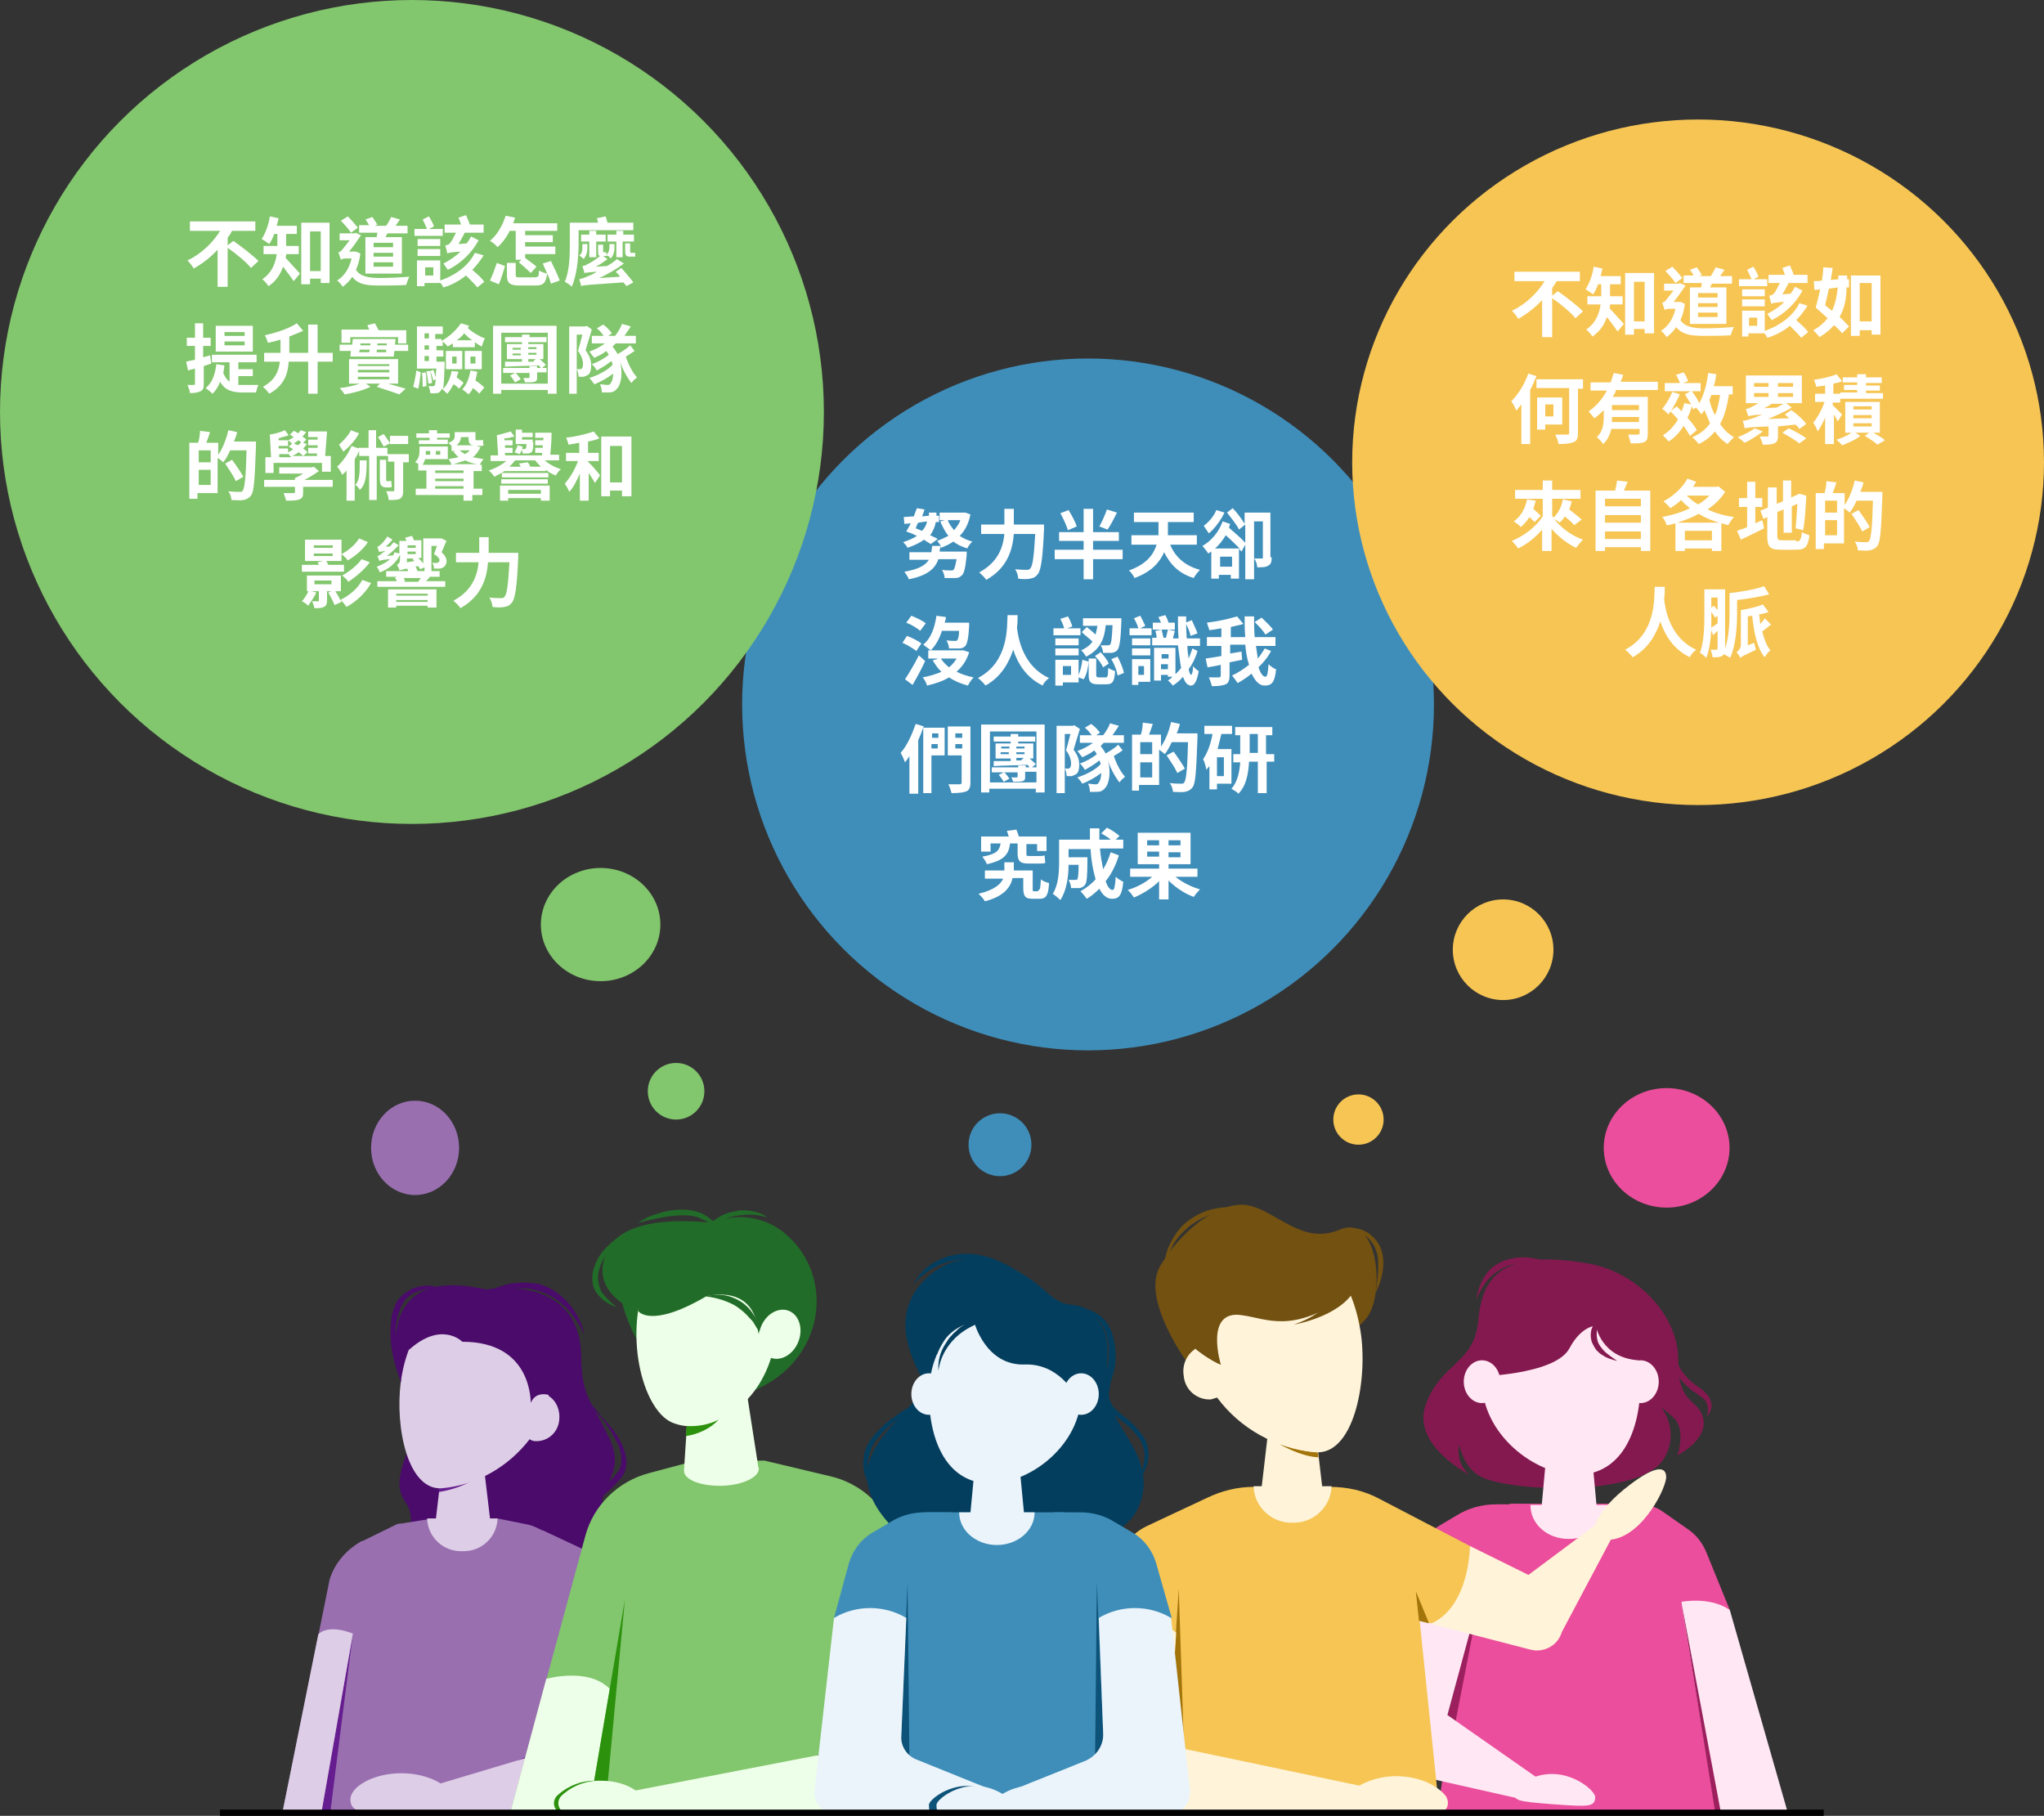 <?xml version="1.0" encoding="utf-8"?>
<!-- Generator: Adobe Illustrator 24.3.1, SVG Export Plug-In . SVG Version: 6.00 Build 0)  -->
<svg version="1.1" id="圖層_1" xmlns="http://www.w3.org/2000/svg" xmlns:xlink="http://www.w3.org/1999/xlink" x="0px" y="0px"
	 viewBox="0 0 325 288.7" style="enable-background:new 0 0 325 288.7;" xml:space="preserve">
<rect x="0" y="0" width="325" height="288.7" fill="#333333" stroke="none"/>
<style type="text/css">
	.st0{fill:#4A0B6A;}
	.st1{fill:#996FB0;}
	.st2{fill:#661D8F;}
	.st3{fill:#DDCDE6;}
	.st4{fill:#82C66D;}
	.st5{fill:#EDFFE8;}
	.st6{fill:#2C910D;}
	.st7{fill:#0B3852;}
	.st8{fill:#226C29;}
	.st9{fill:#E49283;}
	.st10{fill:#EB4E9C;}
	.st11{fill:#FFE8F4;}
	.st12{fill:#9C205E;}
	.st13{fill:#84194F;}
	.st14{fill:#FFF4D9;}
	.st15{fill:#F6C554;}
	.st16{fill:#A3740A;}
	.st17{fill:#725111;}
	.st18{fill:#043E5E;}
	.st19{fill:#EBF4FA;}
	.st20{fill:#3F8EBA;}
	.st21{fill:#0D5278;}
	.st22{fill:none;stroke:#000000;stroke-miterlimit:10;}
	.st23{enable-background:new    ;}
	.st24{fill:#FFFFFF;}
</style>
<g id="Group_25951" transform="translate(-25 -686)">
	<g id="Group_25949" transform="translate(3118.872 -2341.787)">
		<g id="Group_25943" transform="translate(-3048.959 3231.715)">
			<path id="Path_103031" class="st0" d="M19.3,17.6c0,0-7.5-21.2,13.1-16.5c0,0,15-2.8,15.1,10.8c0.1,6.5,1.7,6.9,4.6,13.1
				c2.6,5.8-2.4,7.3-1,11.7c2.3,7.2,6.2,7,4.7,11.2c-6,16-35.9-0.1-37.2-3.3s3-4.5,1.5-8.7c-0.5-1.5-3.1-2.6,0-9.5
				C21.3,23.6,21,20.2,19.3,17.6z"/>
			<path id="Path_103032" class="st1" d="M34.2,37.5l4.5,0.9c0.6,0.1,1.2,0.3,1.8,0.6l5.3,2.5l2,42.8H7.6l4.7-43l5.5-2.7
				c0.3-0.2,0.7-0.3,1.1-0.3l4.4-0.7L34.2,37.5z"/>
			<path id="Path_103033" class="st1" d="M34.2,37.5l1.7,46.8h-17l4.3-46.8L34.2,37.5z"/>
			<path id="Path_103034" class="st1" d="M12.7,41l-0.1,0.1c-2.4,1.3-4.3,3.5-5.1,6.1L0,84.3h7.6L12.7,41z"/>
			<path id="Path_103035" class="st2" d="M11.2,55.8l-5,28.4h1.4L11.2,55.8z"/>
			<path id="Path_103036" class="st3" d="M10.8,82.2c0,2.1,2.3,2.4,8.1,2.4c6.7,0,8.1-0.3,8.1-2.4S23.3,78,18.9,78
				S10.8,80.1,10.8,82.2z"/>
			<path id="Path_103037" class="st3" d="M24.4,37.5l1.1-9.3h6.4l1.1,9.3h1.2c-0.1,3-2.6,5.3-5.6,5.2c-3,0.1-5.5-2.2-5.6-5.2H24.4z"
				/>
			<path id="Path_103038" class="st2" d="M24.9,32.6c1.9-0.1,3.7-0.5,5.4-1.2c-1.7,1-3.6,1.6-5.5,1.9L24.9,32.6z"/>
			<path id="Path_103039" class="st3" d="M18.8,15.9c1.1-8.3,5.5-13,11.2-13.2c6.5-0.2,13.6,5.5,12.8,12.6c-0.1,0.9-0.3,1.8-0.5,2.7
				c1.3,0.8,1.9,2.4,1.7,3.9c-0.2,2-1.9,3.4-3.8,3.3c-0.3,0-0.6-0.1-0.9-0.3c-3.4,4.4-8.4,7.3-14,7.8C19.9,33,17.9,23,18.8,15.9z"/>
			<path id="Path_103040" class="st0" d="M28.6,9.4c0,0-3.3-3.4-8.5,1.3c0,0,0.1-6.3,4.3-8.1s12.8-1,16.4,3.4s6.1,9.3,1.7,11.9
				c0,0-2.2-0.8-3,1.2C39.4,19.2,39.9,9.4,28.6,9.4z"/>
			<path id="Path_103041" class="st0" d="M48,8.2c-0.4-1.8-1.3-3.5-2.5-4.9c-0.6-0.7-1.3-1.3-2.1-1.9c-0.8-0.5-1.7-0.9-2.6-1.2
				C40,0.1,39,0,38.1,0c-0.5,0-0.9,0.1-1.4,0.1c-0.2,0-0.5,0.1-0.7,0.1l-0.7,0.2c-1.8,0.5-3.4,1.2-4.9,2.3C32,2,33.7,1.4,35.5,1.1
				c0.9-0.2,1.7-0.2,2.6-0.2c0.9,0,1.7,0.1,2.5,0.4c1.7,0.5,3.2,1.4,4.4,2.6C46.2,5.1,47.2,6.6,48,8.2z"/>
			<path id="Path_103042" class="st0" d="M26.1,1.1c-0.8-0.3-1.7-0.5-2.6-0.6c-0.9-0.1-1.9,0.1-2.7,0.4c-0.9,0.4-1.7,1-2.3,1.7
				c-0.6,0.8-0.9,1.7-1.1,2.6c-0.3,1.8-0.3,3.7,0,5.5c0.3,1.8,0.8,3.5,1.5,5.2c-0.3-1.8-0.6-3.5-0.8-5.3c0-0.4-0.1-0.9-0.1-1.3
				l0-0.7l0-0.6c0-0.9,0.1-1.7,0.3-2.5c0.2-0.8,0.5-1.6,0.9-2.3C19.6,2.5,20.3,2,21,1.6C22.6,0.9,24.4,0.8,26.1,1.1z"/>
			<path id="Path_103043" class="st0" d="M47.8,18.3c1,1,1.9,2,2.7,3c0.9,1,1.6,2.1,2.3,3.3c0.3,0.6,0.6,1.2,0.8,1.8
				c0.2,0.6,0.3,1.2,0.3,1.9c0,0.6-0.2,1.2-0.5,1.7c-0.4,0.5-0.8,1-1.3,1.5c-0.5,0.5-1,0.9-1.5,1.4c-0.3,0.3-0.5,0.5-0.7,0.9
				c-0.2,0.4-0.3,0.8-0.3,1.2c0,0.2,0,0.4,0.1,0.6c0,0.2,0.1,0.3,0.1,0.5c0.1,0.3,0.2,0.7,0.4,1c0.3,0.7,0.7,1.3,1.2,1.8
				c1,0.9,2.1,1.8,3.2,2.6c0.5,0.4,1,0.9,1.3,1.5c0.4,0.6,0.6,1.2,0.9,1.8c-0.2-1.4-0.9-2.6-1.9-3.6c-1-1-2.2-1.7-3-2.7
				c-0.4-0.5-0.8-1-1-1.6c-0.1-0.3-0.2-0.6-0.3-0.9c-0.1-0.3-0.1-0.6-0.2-0.9c0.1-0.6,0.4-1.1,0.8-1.4c0.5-0.4,1-0.9,1.5-1.4
				c0.5-0.5,1-1,1.4-1.6c0.4-0.6,0.6-1.4,0.6-2.2c-0.1-1.4-0.6-2.8-1.4-4c-0.7-1.2-1.6-2.2-2.6-3.2C49.9,20.1,48.9,19.1,47.8,18.3z"
				/>
			<path id="Path_103044" class="st3" d="M5.7,55.9c0,0,1.4-1.7,5.5-0.1l-5,28.4H0L5.7,55.9z"/>
			<path id="Path_103045" class="st1" d="M41.4,39.4l7.5,3.5c2.4,1.1,4.2,3.3,4.9,5.9l2.3,9.3l-13,4.1L41.4,51L41.4,39.4z"/>
			<path id="Path_103046" class="st2" d="M44.8,56.8l4,18.3l-12.3,1.3l10-4.6L44.8,56.8z"/>
			<path id="Path_103047" class="st3" d="M45.6,60.4c0,0,3.2-4.5,10.6-2.3L59.8,72c0.7,2.8-0.1,5.7-2.2,7.6l-2.4,2.2
				c-1.7,1.6-3.9,2.4-6.2,2.5l-27.8,0.2v-3.7l25.1-7.5c0.9-0.3,1.5-1.2,1.3-2.1L45.6,60.4z"/>
		</g>
		<g id="Group_25944" transform="translate(-3012.815 3220.111)">
			<path id="Path_103048" class="st4" d="M40.5,39.9L51,42.4c4.3,1,7.8,3.9,9.7,7.9l16.5,35.6c1.7,3.6,0.1,7.9-3.5,9.6
				c-1,0.4-2,0.7-3,0.7H0l12-44.3c1.3-4.9,5.2-8.7,10.1-10l7.1-1.9L40.5,39.9z"/>
			<path id="Path_103049" class="st5" d="M5.8,74.6c0,0,6.7-1.9,10.1,1.6l-3.4,20H0L5.8,74.6z"/>
			<path id="Path_103050" class="st6" d="M18.3,62l-3.2,34.2h-2.6L18.3,62z"/>
			<path id="Path_103051" class="st5" d="M57.2,96.2H15.1l1-3.1l35.7-6.9C51.8,86.2,57.2,85.7,57.2,96.2z"/>
			<path id="Path_103052" class="st7" d="M48.8,86.8l11.3-2.3l-5.8-18.8l1.4,18L48.8,86.8z"/>
			<path id="Path_103053" class="st6" d="M9.1,96.2c-1.8,0-2.7-1.8-1.6-3c1.7-1.6,4-2.5,6.4-2.4c4.3,0,7.7,2.4,7.7,5.4L9.1,96.2z"/>
			<path id="Path_103054" class="st5" d="M9.8,96.2c-1.8,0-2.7-1.8-1.6-3c1.7-1.6,4-2.5,6.4-2.4c4.3,0,7.7,2.4,7.7,5.4L9.8,96.2z"/>
			<path id="Path_103056" class="st8" d="M44,4c-3.2-2.9-7.9-3.6-11.9-1.9c0,0-12.9-1.8-16.2,3.8c-2.6,4.4-0.4,7.3,2,9
				c0.5,2,1.3,3.9,2.3,5.8l18.5,8.1C50.1,24.1,51.8,10.8,44,4z"/>
			<path id="Path_103057" class="st5" d="M39.5,40.8l-2.1-13.5l-8.8,0.4l-0.9,13.7c0,0.1,0,0.2,0,0.2c0.1,1.4,2.8,2.4,6.1,2.3
				s5.9-1.4,5.8-2.8C39.5,41,39.5,40.9,39.5,40.8z"/>
			<path id="Path_103058" class="st5" d="M22,10.4c-4,9.1-1,21.2,3.7,23.4c4.9,2.2,12.7-1.3,15.6-9.5s2-17.8-4.7-20.4
				C30.6,1.4,25.5,2.4,22,10.4z"/>
			<path id="Path_103059" class="st6" d="M28.1,34.4c1.8,0.1,3.5-0.2,5.1-1C31.9,34.8,30,35.7,28,36L28.1,34.4z"/>
			<path id="Path_103062" class="st9" d="M41.6,21.6c1.2-0.4,2-1.4,2.1-2.6c0,0,0,0,0,0c0,0,0,0,0,0C43.2,20,42.5,20.9,41.6,21.6
				C41.6,21.6,41.6,21.6,41.6,21.6C41.6,21.6,41.6,21.6,41.6,21.6z"/>
			<path id="Path_103063" class="st8" d="M29.1,2.6c-8.9,1.7-8.7,13.5-8.7,13.5s1.9,2.9,10.8-2.3c0,0,7.9-2.3,8.3,6l0.1-0.6
				c0.2,0.9,0.2,1.5,0.2,1.6l4.6,1.7c0,0,2.3-2.8,2.7-9.3S38,0.9,29.1,2.6z"/>
			
				<ellipse id="Ellipse_2052" transform="matrix(0.361 -0.933 0.933 0.361 8.949 52.691)" class="st5" cx="42.9" cy="19.8" rx="4" ry="3.2"/>
			<path id="Path_103064" class="st8" d="M20.4,2.1c1-0.7,2.1-1.2,3.2-1.5C24.8,0.2,26.1,0,27.3,0c1.2,0,2.5,0.2,3.6,0.8
				c0.6,0.3,1,0.7,1.5,1.1c0.4,0.5,0.7,1,0.9,1.6C32.9,3,32.5,2.6,32,2.3c-0.5-0.3-0.9-0.6-1.5-0.8C30.1,1.2,29.5,1.1,29,1
				c-0.6-0.1-1.1-0.1-1.7-0.1c-1.1,0-2.3,0.2-3.4,0.4C22.7,1.5,21.6,1.8,20.4,2.1z"/>
			<path id="Path_103065" class="st8" d="M17.5,4.2C16.7,5.1,16,6,15.4,7c-0.6,0.9-1.1,2-1.3,3c-0.2,1,0,2.1,0.5,3.1
				c0.7,0.9,1.5,1.7,2.4,2.4c-1.2-0.4-2.2-1-3-2c-0.4-0.5-0.7-1.1-0.8-1.7c-0.1-0.6-0.1-1.3,0-1.9c0.3-1.2,0.8-2.3,1.6-3.3
				C15.6,5.7,16.5,4.9,17.5,4.2z"/>
			<path id="Path_103066" class="st8" d="M31.2,13.8c0.9-0.3,1.9-0.3,2.8-0.2c0.9,0.1,1.9,0.5,2.7,1c0.8,0.5,1.5,1.2,2,2
				c0.3,0.4,0.5,0.8,0.6,1.3c0.2,0.4,0.3,0.9,0.3,1.4c-0.3-0.4-0.5-0.8-0.7-1.1c-0.2-0.4-0.5-0.7-0.8-1c-0.6-0.7-1.2-1.2-1.9-1.7
				c-0.7-0.5-1.5-0.8-2.3-1.1C33,14.1,32.1,13.9,31.2,13.8z"/>
			<path id="Path_103067" class="st8" d="M30.6,3.9c0.5-0.9,1.1-1.6,1.9-2.2c0.8-0.6,1.7-1.1,2.7-1.3c0.5-0.1,1-0.2,1.5-0.3
				c0.5,0,1,0,1.5,0.1c0.2,0,0.5,0.1,0.7,0.1l0.7,0.2c0.5,0.2,0.9,0.4,1.3,0.7C40.4,1.1,40,1,39.5,0.9c-0.5-0.1-0.9-0.1-1.4-0.1
				c-0.9,0-1.8,0.1-2.7,0.3c-0.9,0.2-1.7,0.6-2.5,1.1C32.1,2.7,31.4,3.3,30.6,3.9z"/>
		</g>
		<g id="Group_25945" transform="translate(-2880.529 3227.665)">
			<path id="Path_103068" class="st10" d="M45.1,39.3h2.3c1.3,0,2.6,0.4,3.7,1.2l4,2.8c1.3,0.9,2.3,2.2,2.9,3.7l3.7,9.1l-12.3,0.4
				L45.1,39.3z"/>
			<path id="Path_103069" class="st11" d="M54,54.8c0,0,4.6-0.9,7.7,1.3l9.3,32.5l-13.3-0.2L54,54.8z"/>
			<path id="Path_103070" class="st10" d="M43,39.3h4.2l4.9,4.1l7.4,45.1H15.2l6.7-45.4l4.9-3.9H43L43,39.3z"/>
			<path id="Path_103071" class="st10" d="M28.5,39.3h-4c-2.2,0-4.4,0.6-6.3,1.8l-2.7,1.6c-1.8,1.1-3.2,2.7-4.1,4.7L8,55.6l16.4,0.9
				L28.5,39.3z"/>
			<path id="Path_103072" class="st12" d="M60.3,88.4L54,54.8l5.4,33.6L60.3,88.4z"/>
			<path id="Path_103073" class="st12" d="M16.8,72.8l5.5-20.6l-4.2,21.6L16.8,72.8z"/>
			<path id="Path_103074" class="st11" d="M8.5,54.5c0,0,7.4-2.5,12.7,2l-4.4,16.3l15.3,10.7l-2.1,3L3.4,80.5
				c-2.4-0.6-3.9-2.9-3.3-5.3c0.1-0.2,0.1-0.5,0.2-0.7L8.5,54.5z"/>
			<path id="Path_103075" class="st11" d="M27.5,84.9c-0.1,1.5-0.1,1.6,6.3,2.1c5.6,0.4,6.4,0.4,6.5-1.1c0.1-0.8-2.6-3.4-6.2-3.7
				S27.6,84.1,27.5,84.9z"/>
			<path id="Path_103076" class="st13" d="M13.4,23.3c2.5-6.6,7.7-6.4,8.3-13.2C22.3,3.4,25.2-1.4,39.1,1C47,2.3,53.6,9.4,53.5,16.4
				s3,6,3.9,9c1.1,3.5-4,6.1-4,6.1s1.2-3.6-0.3-5.6c-0.7-0.8-1.5-1.4-2.3-2c1.8,2.3,2,5.5,0.5,8c-3.5,6.3-24.2,5.4-29,3.1
				c-3-1.4-3.6-5.2-3.6-5.2c-0.4,1.8,0.2,3.7,1.7,4.9C20.4,34.6,10.9,29.9,13.4,23.3z"/>
			<path id="Path_103077" class="st11" d="M31.8,39.4l1.1-12h6.5l1.1,12h1.9c0,3-2.8,5.4-6.3,5.4S30,42.4,30,39.4H31.8z"/>
			<ellipse id="Ellipse_2053" class="st11" cx="47.5" cy="19.8" rx="2.9" ry="3.4"/>
			<path id="Path_103078" class="st11" d="M22.3,19.8c0,8.2,8.2,14.8,15.1,14.8S47.5,28,47.5,19.8S41.9,5,34.9,5
				S22.3,11.7,22.3,19.8z"/>
			<path id="Path_103079" class="st13" d="M40.4,10.9c0,0,0.8,5.1,6.8,5.5c0,0,3.1-11.5-8.7-14.4S22.9,9.8,21.3,19
				c0,0,12.6-0.2,14.9-4.5C38.1,10.9,40.4,10.9,40.4,10.9z"/>
			<ellipse id="Ellipse_2054" class="st11" cx="22.3" cy="19.8" rx="2.9" ry="3.4"/>
			<path id="Path_103080" class="st13" d="M34.4,1.6c-1.2-0.7-2.5-1.2-3.9-1.4c-1.4-0.3-2.8-0.2-4.2,0.2c-0.7,0.2-1.3,0.5-1.9,0.9
				c-0.6,0.4-1.1,0.9-1.5,1.5c-0.8,1.1-1.3,2.5-1.5,3.9c0.5-1.2,1.2-2.4,2.1-3.4c0.9-0.9,2-1.6,3.2-2c1.2-0.4,2.6-0.5,3.8-0.4
				C31.8,1,33.1,1.2,34.4,1.6z"/>
			<path id="Path_103081" class="st13" d="M52.7,14.2c-0.3,1.1-0.2,2.3,0.2,3.4c0.4,1.1,1.1,2.1,2,2.9c0.4,0.4,0.9,0.8,1.4,1.1
				c0.4,0.3,0.9,0.6,1.2,0.9c0.4,0.3,0.6,0.8,0.7,1.3c0.1,0.5,0,1.1-0.2,1.6c0.4-0.4,0.7-1,0.8-1.6c0-0.6-0.2-1.3-0.6-1.8
				c-0.4-0.5-0.8-0.9-1.3-1.2c-0.4-0.3-0.9-0.6-1.3-1c-0.8-0.7-1.5-1.5-2-2.5C53.1,16.3,52.8,15.3,52.7,14.2z"/>
			<path id="Path_103082" class="st13" d="M41.4,9c-0.7,0.5-1.2,1.2-1.5,2c-0.4,0.8-0.4,1.8-0.1,2.6c0.2,0.4,0.4,0.8,0.7,1.2
				c0.3,0.3,0.6,0.6,1,0.8c0.7,0.5,1.5,0.7,2.3,0.9c-0.6-0.4-1.3-0.9-1.9-1.4c-0.5-0.5-1-1.1-1.2-1.7c-0.2-0.7-0.2-1.4-0.1-2.1
				C40.8,10.4,41.1,9.7,41.4,9z"/>
		</g>
		<g id="Group_25946" transform="translate(-2923.75 3219.287)">
			<path id="Path_103083" class="st14" d="M94.8,43.2c-0.1-1.7-2-1.7-6.7,2.1c-2.7,2.2-4.1,4.2-4.6,5.7l-10.6,7.9l-9.3-4.6
				l-6.1,12.4l15.8,4.1c2.1,0.5,4.3-0.7,4.9-2.8l7.8-14.7C91.2,52.7,95,44.7,94.8,43.2z"/>
			<path id="Path_103084" class="st15" d="M63.6,54.3l-14.4-7.5c-2.4-1.3-5.1-1.9-7.9-1.9H29.2c-2.5,0-5,0.6-7.3,1.7L14,50.3v0
				l-1.9,0.9c-2.2,1.1-3.8,3-4.4,5.4l-2.6,10l6.5,0.9L7.5,97h51.3l-3.2-30.9l1.9,0.5C63.6,63.8,63.6,54.3,63.6,54.3z"/>
			<path id="Path_103085" class="st16" d="M32.7,9.4c2.7,4.1,7,6.7,11.8,7.3C44.5,16.7,33.4,16.6,32.7,9.4z"/>
			<path id="Path_103086" class="st16" d="M55,61.5l2.1,5.1l-1.6-0.4L55,61.5z"/>
			<path id="Path_103087" class="st16" d="M15.5,89.1l1.8-28l0.9,27.3L15.5,89.1z"/>
			<path id="Path_103088" class="st14" d="M59.8,94.1c-1.5-1.9-4.5-3.2-7.9-3.2c-2.1,0-4.1,0.5-5.9,1.5l-27.6-5.8
				c-1.5-0.3-2.6-1.7-2.5-3.2l1-15.3c0,0-4.4-4.1-11.8-1.6L0.2,85.3c-0.6,2.5,0.1,5.2,2,6.9l3.2,2.9c1.3,1.2,3,1.8,4.7,1.8h48.2
				c1,0,1.8-0.8,1.8-1.7C60.1,94.8,60,94.5,59.8,94.1z"/>
			<path id="Path_103089" class="st17" d="M18.9,25.5c0,0-7.8-10.5-4.5-15.8c4.1-6.8,10.4-10.5,14.2-9.5C33,1.2,37,6.5,42.9,4
				s7.1,9.1,4.7,13.4C45,22.1,27.3,31.2,18.9,25.5z"/>
			<path id="Path_103090" class="st14" d="M40.1,44.8l-1.2-10.3h-7.2l-1.2,10.3h-1.3c0.1,3.3,2.9,5.9,6.2,5.8
				c3.3,0.1,6.1-2.5,6.2-5.8H40.1z"/>
			<path id="Path_103091" class="st16" d="M39.4,39.4c-2.1-0.1-4.1-0.6-6.1-1.3c0,0,3.4,2,6.2,2.1L39.4,39.4z"/>
			<path id="Path_103092" class="st14" d="M46.3,20.8C45,11.5,40.2,6.3,33.7,6c-7.2-0.3-15.2,6.1-14.3,14c0.1,1,0.3,2,0.5,3
				c-1.4,0.9-2.1,2.6-1.8,4.3c0.2,2.2,2.1,3.8,4.3,3.7c0.3-0.1,0.7-0.2,1-0.3c3.7,5,9.4,8.1,15.6,8.7C45,39.9,47.3,28.6,46.3,20.8z"
				/>
			<path id="Path_103093" class="st17" d="M24,25.5c0,0-2.7-8.8,3.3-7.9c4,0.5,8.1,3.2,17.2-3.4c0,0,0.6-4.1-0.5-4.9
				s-6.8-4.4-12.8-4.6S18,10.2,16.4,12.9C13.1,18.8,21.1,24.3,24,25.5z"/>
			<path id="Path_103094" class="st17" d="M42.2,13.9c0,0-1,3.3-6.6,5.2c0,0,7.2-1.2,9.6-5.4L42.2,13.9z"/>
			<path id="Path_103095" class="st17" d="M15,10.4c0-1.5,0.3-3,1-4.3c0.7-1.4,1.6-2.6,2.8-3.5c1.2-0.9,2.6-1.6,4.1-1.9
				c1.5-0.3,3-0.4,4.4-0.2c-1.4,0.2-2.9,0.5-4.3,0.9c-0.7,0.2-1.3,0.5-2,0.8c-0.6,0.3-1.2,0.7-1.8,1.1c-1.1,0.9-2.1,1.9-2.8,3.1
				C15.8,7.6,15.3,9,15,10.4z"/>
			<path id="Path_103096" class="st17" d="M43.8,3.8c1.2-0.2,2.4,0,3.4,0.6c0.5,0.3,1,0.7,1.4,1.2c0.4,0.5,0.7,1,0.9,1.6
				c0.4,1.2,0.4,2.4,0.2,3.6c-0.2,1.2-0.6,2.3-1.1,3.3c0.2-1.1,0.3-2.3,0.4-3.4c0-0.3,0-0.6,0-0.8C49,9.6,49,9.3,49,9
				c0-0.5-0.1-1.1-0.3-1.6c-0.3-1-1-1.9-1.8-2.5C45.9,4.4,44.9,4,43.8,3.8z"/>
		</g>
		<g id="Group_25947" transform="translate(-2964.366 3227.031)">
			<path id="Path_103097" class="st18" d="M17.1,23.5c-1.3,0.9-2.7,1.9-3.9,2.9c-1.3,1-2.4,2.1-3.4,3.3c-0.2,0.3-0.4,0.6-0.6,1
				c-0.1,0.2-0.2,0.3-0.2,0.5l-0.1,0.3l-0.1,0.3c-0.2,0.7-0.4,1.5-0.3,2.3c0.1,1.6,0.6,3.1,1.5,4.5c-1.2-1.2-2-2.7-2.2-4.4
				c-0.1-0.9,0-1.7,0.2-2.6c0-0.1,0.1-0.2,0.1-0.3l0.1-0.3c0.1-0.2,0.2-0.4,0.3-0.6c0.2-0.4,0.4-0.7,0.7-1.1c1-1.3,2.3-2.5,3.7-3.4
				C14.1,24.9,15.6,24.2,17.1,23.5z"/>
			<path id="Path_103098" class="st18" d="M16.9,19.6c-1.6-3.3-5.2-10.3,1.3-16S33,2.5,36.9,6.2s5.1,0.3,8.3,4.6
				c2.6,3.6,0.7,6.7,1.4,11.9s8.8,10.6,4.5,18.5c-2.9,5.3-26.3,16.7-39.5,1.5C1.2,30.7,19.4,24.8,16.9,19.6z"/>
			<ellipse id="Ellipse_2055" class="st19" cx="18.2" cy="22.4" rx="2.8" ry="3.3"/>
			<path id="Path_103099" class="st20" d="M23.9,41.2h-6.3l-3.9,2.7L7.9,89.2H51L44.5,45l-4.8-3.8L23.9,41.2L23.9,41.2z"/>
			<path id="Path_103100" class="st19" d="M42.4,22.4c0,7.9-7.9,14.2-14.5,14.2s-9.7-6.4-9.7-14.2S23.6,8.2,30.3,8.2
				S42.4,14.6,42.4,22.4z"/>
			<path id="Path_103101" class="st18" d="M19.5,16.1c0.8-2.7,3.1-4.7,5.9-5.1c0,0,1.8,6.9,8,6.7c5.5-0.2,8,4.8,8,4.8
				s1.9-2.1,0.7-8.6s-6.9-7.6-11.7-7.6C25.9,6.2,16.9,8.2,19.5,16.1z"/>
			<ellipse id="Ellipse_2056" class="st19" cx="42.4" cy="22.4" rx="2.8" ry="3.3"/>
			<path id="Path_103102" class="st20" d="M21.8,41.2h-4.2c-2,0-3.9,0.5-5.6,1.6l-2.9,1.7c-1.8,1.1-3,2.8-3.6,4.7L3.1,58h14.6
				L21.8,41.2z"/>
			<path id="Path_103103" class="st20" d="M38,41.2h4.2c2,0,3.9,0.5,5.6,1.6l2.9,1.7c1.8,1.1,3,2.8,3.6,4.7l2.5,8.8H42L38,41.2z"/>
			<path id="Path_103104" class="st19" d="M33.3,41.2l-1.1-11.5h-6.3l-1.1,11.5h-1.8c0,2.9,2.7,5.2,6,5.2s6-2.3,6-5.2H33.3z"/>
			<path id="Path_103105" class="st21" d="M14.8,52.3l-1.3,31.2l1.6-2.2L14.8,52.3z"/>
			<path id="Path_103106" class="st21" d="M44.9,52.3l1.3,31.2l-1.6-2.2L44.9,52.3z"/>
			<path id="Path_103107" class="st19" d="M3.1,58c3.5-2.1,8-2.1,11.5,0l-0.8,18.8c-0.1,1.6,0.9,3.1,2.4,3.7L32.3,87v2.3H3.5
				c-1.9,0-3.5-1.6-3.5-3.5c0-0.1,0-0.3,0-0.4L3.1,58z"/>
			<path id="Path_103108" class="st19" d="M40.4,87.7c0,1.4,0,1.5-6.1,1.5c-5.3,0-6.1-0.1-6.1-1.5c0-0.7,2.7-3,6.1-3
				S40.4,87,40.4,87.7z"/>
			<path id="Path_103109" class="st19" d="M56.7,58c-3.5-2.1-8-2.1-11.5,0l0.7,18.3c0.1,1.9-1,3.6-2.8,4.4L27.4,87v2.3h28.8
				c1.9,0,3.5-1.6,3.5-3.5c0-0.1,0-0.3,0-0.4L56.7,58z"/>
			<path id="Path_103110" class="st21" d="M18.2,87.7c0,1.4,0,1.5,6.1,1.5c5.3,0,6.1-0.1,6.1-1.5c0-0.7-2.7-3-6.1-3
				S18.2,87,18.2,87.7z"/>
			<path id="Path_103111" class="st19" d="M19.4,87.7c0,1.4,0,1.5,6.1,1.5c5.3,0,6.1-0.1,6.1-1.5c0-0.7-2.7-3-6.1-3
				S19.4,87,19.4,87.7z"/>
			<path id="Path_103112" class="st18" d="M15.7,5c0.8-1.5,1.9-2.7,3.3-3.5c0.7-0.4,1.5-0.8,2.3-1c0.8-0.2,1.6-0.4,2.5-0.4
				c0.8,0,1.7,0,2.5,0.2c0.4,0.1,0.8,0.2,1.2,0.3c0.4,0.1,0.8,0.2,1.2,0.4c1.5,0.6,3,1.4,4.2,2.3c-1.4-0.7-2.9-1.2-4.5-1.7
				c-1.5-0.4-3-0.6-4.6-0.6c-1.5,0.1-3,0.4-4.4,1.1C18,2.8,16.7,3.8,15.7,5z"/>
			<path id="Path_103113" class="st18" d="M19.7,18.7c-0.1-1.6,0.3-3.1,1.2-4.4c0.2-0.3,0.4-0.7,0.7-1c0.3-0.3,0.5-0.6,0.8-0.8
				l0.2-0.2l0.2-0.2l0.5-0.4c0.2-0.1,0.3-0.2,0.5-0.3l0.5-0.3l0.5-0.3c0.2-0.1,0.3-0.2,0.5-0.3l1.1-0.4c0.4-0.1,0.7-0.2,1.1-0.3
				c0.4-0.1,0.7-0.2,1.1-0.3c0.8-0.1,1.5-0.2,2.3-0.3c0.8,0,1.5,0,2.3,0c-0.7,0.2-1.5,0.3-2.2,0.4c-0.7,0.2-1.5,0.4-2.2,0.5
				c-1.4,0.4-2.8,1-4.1,1.7c-1.3,0.7-2.4,1.6-3.3,2.8C20.5,15.8,19.9,17.2,19.7,18.7z"/>
			<path id="Path_103114" class="st18" d="M39.1,8.6c0.8-0.1,1.6-0.2,2.4-0.1c0.8,0.1,1.6,0.3,2.4,0.6c0.8,0.3,1.5,0.8,2.1,1.4
				c0.6,0.6,1,1.4,1.3,2.2c0.5,1.6,0.7,3.3,0.5,5c-0.1,0.8-0.3,1.6-0.6,2.4c-0.2,0.7-0.3,1.5-0.4,2.2c0,0.7,0.2,1.4,0.6,2
				c0.5,0.6,1.1,1.1,1.7,1.6c1.4,1,2.5,2.2,3.4,3.6c0.4,0.8,0.6,1.6,0.6,2.4c0,0.8-0.1,1.7-0.5,2.4c-0.6,1.5-1.5,2.9-2.7,4.1
				c1-1.3,1.8-2.7,2.3-4.2c0.2-0.7,0.3-1.5,0.3-2.3c-0.1-0.8-0.3-1.5-0.7-2.2c-0.9-1.3-2-2.4-3.3-3.3c-0.7-0.5-1.3-1-1.9-1.7
				c-0.5-0.7-0.8-1.6-0.9-2.5c0-0.9,0.1-1.7,0.4-2.5c0.3-0.7,0.5-1.5,0.6-2.3c0.1-0.8,0.1-1.6,0.1-2.3c0-0.8-0.2-1.5-0.4-2.3
				c-0.5-1.5-1.5-2.7-2.9-3.4C42.3,8.9,40.7,8.5,39.1,8.6z"/>
		</g>
		<line id="Line_3965" class="st22" x1="-3058.9" y1="3316" x2="-2803.9" y2="3316"/>
	</g>
	<circle id="Ellipse_2057" class="st20" cx="198" cy="798" r="55"/>
	<circle id="Ellipse_2058" class="st4" cx="90.5" cy="751.5" r="65.5"/>
	<ellipse id="Ellipse_2059" class="st4" cx="120.5" cy="833" rx="9.5" ry="9"/>
	<circle id="Ellipse_2060" class="st4" cx="132.5" cy="859.5" r="4.5"/>
	<circle id="Ellipse_2061" class="st20" cx="184" cy="868" r="5"/>
	<circle id="Ellipse_2062" class="st15" cx="264" cy="837" r="8"/>
	<circle id="Ellipse_2063" class="st15" cx="241" cy="864" r="4"/>
	<ellipse id="Ellipse_2064" class="st15" cx="295" cy="759.5" rx="55" ry="54.5"/>
	<g class="st23">
		<path class="st24" d="M62.1,724.3c1.3,0.9,3.1,2.3,4,3.2l-1.2,1.1c-0.7-0.9-2.4-2.3-3.7-3.2v6.2h-1.6v-5.9c-1.1,1.2-2.4,2.2-3.8,3
			c-0.2-0.4-0.7-1-1-1.3c2.2-1,4.1-2.9,5.2-4.7h-4.8v-1.5h10.4v1.5h-3.7c-0.2,0.4-0.4,0.7-0.7,1.1v1.2L62.1,724.3z"/>
		<path class="st24" d="M70.5,726.5c0,0.2,0,0.3-0.1,0.5c0.6,0.6,1.9,2.1,2.3,2.5l-1,1.2c-0.4-0.6-1.1-1.5-1.7-2.3
			c-0.4,1.2-1.1,2.3-2.3,3.1c-0.2-0.3-0.7-0.9-1-1.1c1.6-1.1,2.1-2.6,2.3-4h-2.1v-1.3h2.2v-0.3v-1.6h-0.5c-0.2,0.6-0.5,1.2-0.8,1.6
			c-0.3-0.2-0.8-0.6-1.2-0.8c0.6-0.9,1.1-2.2,1.3-3.6l1.4,0.3c-0.1,0.4-0.2,0.8-0.3,1.2h3.2v1.3h-1.7v1.6v0.3h2v1.3H70.5z
			 M77.4,721.4v9.6H76v-0.7h-1.7v0.9h-1.4v-9.8H77.4z M76,729.1v-6.3h-1.7v6.3H76z"/>
		<path class="st24" d="M82.3,726.3c-0.1,1-0.4,1.9-0.7,2.6c0.7,1.1,2.1,1.3,3.9,1.3c1.3,0,3.2-0.1,4.6-0.2
			c-0.2,0.3-0.4,0.9-0.5,1.3c-1.2,0.1-2.8,0.1-4.2,0.1c-2.2,0-3.5-0.2-4.4-1.4c-0.4,0.7-1,1.2-1.5,1.6c-0.2-0.3-0.6-0.8-0.9-1
			c1.1-0.7,1.9-1.8,2.3-3.5h-1c-0.3,0-0.6,0.1-0.7,0.2c-0.1-0.3-0.3-0.9-0.4-1.2c0.2,0,0.4-0.1,0.6-0.4c0.2-0.2,0.7-0.9,1.2-1.5H79
			v-1.1h2.4l0.1-0.1l0.9,0.4c-0.5,0.7-1.2,1.8-1.9,2.6h0.9l0.2,0L82.3,726.3z M80.8,723c-0.3-0.5-1-1.3-1.6-1.9l1.1-0.7
			c0.6,0.6,1.2,1.3,1.6,1.8L80.8,723z M84.9,723.6c0-0.2,0.1-0.4,0.1-0.6h-2.9v-1.2h1.6c-0.2-0.3-0.4-0.7-0.6-0.9l1.1-0.4
			c0.3,0.4,0.6,0.9,0.8,1.2l-0.4,0.2h1.8c0.3-0.4,0.6-1,0.8-1.4l1.4,0.4c-0.3,0.4-0.5,0.7-0.7,1h1.9v1.2h-3.2
			c-0.1,0.2-0.2,0.4-0.3,0.6h2.6v5.8h-5.8v-5.8H84.9z M87.5,724.6h-3.1v0.7h3.1V724.6z M87.5,726.2h-3.1v0.6h3.1V726.2z M87.5,727.7
			h-3.1v0.7h3.1V727.7z"/>
		<path class="st24" d="M95.5,723.5h-4.6v-1.1h2c-0.2-0.5-0.5-1.1-0.7-1.5l1-0.5c0.3,0.5,0.7,1.2,0.8,1.6l-0.8,0.4h2.2V723.5z
			 M91.4,725.1v-1.1H95v1.1H91.4z M95,726.7h-3.6v-1.1H95V726.7z M101.9,726.6c-0.5,0.8-1.1,1.6-1.8,2.3c0.7,0.6,1.5,1.3,1.9,1.9
			l-1.1,0.9c-0.4-0.5-1.1-1.2-1.8-1.9c-1,0.8-2.2,1.5-3.6,1.9c-0.1-0.2-0.3-0.6-0.6-0.8v0.1h-2.4v0.5h-1.2v-4.1H95v3.2
			c2.6-0.9,4.6-2.5,5.5-4.4L101.9,726.6z M93.9,728.5h-1.3v1.3h1.3V728.5z M101.1,724.2c-1,1.9-2.8,3.7-4.9,4.7
			c-0.2-0.3-0.5-0.7-0.7-1c1-0.5,1.9-1.1,2.7-1.9c-1.5,0.1-1.9,0.2-2.1,0.3c0-0.3-0.2-0.9-0.3-1.3c0.3,0,0.6-0.1,0.8-0.4
			c0.2-0.2,0.6-1,0.9-1.6h-1.8v-1.3h2.6c-0.1-0.4-0.3-0.8-0.4-1.1l1.2-0.4c0.2,0.5,0.5,1.1,0.6,1.5h2.2v1.3h-3
			c-0.3,0.6-0.7,1.3-1,1.8l1.3-0.1c0.3-0.4,0.5-0.7,0.7-1.1L101.1,724.2z"/>
		<path class="st24" d="M102.9,730.6c0.4-0.8,0.8-1.9,1.1-2.8l1.3,0.5c-0.3,0.9-0.6,2.1-1,2.9L102.9,730.6z M106,722.8
			c-0.5,1-1.2,1.9-1.9,2.5c-0.2-0.3-0.8-0.8-1.2-1c1.1-0.9,2-2.4,2.5-4l1.5,0.3c-0.1,0.3-0.2,0.6-0.3,0.9h7v1.2h-5.1v0.7h4.4v1.1
			h-4.4v0.7h4.8v1.2h-4.8v0.6c0.6,0.5,1.4,1,1.8,1.4l-0.9,1c-0.4-0.4-1.3-1.2-1.9-1.7l0.4-0.4H107v-4.6H106z M112.6,731.1
			c-0.1-0.4-0.3-1-0.6-1.6c-0.2,1.5-0.6,1.9-1.9,1.9h-2.4c-1.7,0-2.1-0.4-2.1-1.7v-1.9h1.4v1.9c0,0.4,0.1,0.4,0.9,0.4h2.1
			c0.6,0,0.7-0.2,0.7-1.1c0.3,0.2,0.9,0.4,1.3,0.5c-0.2-0.5-0.5-1.1-0.7-1.6l1.3-0.4c0.5,1,1.1,2.3,1.4,3.1L112.6,731.1z"/>
		<path class="st24" d="M117,722.5v2.1c0,2-0.2,5-1.1,7c-0.2-0.3-0.9-0.7-1.1-0.8c0.8-1.8,0.8-4.4,0.8-6.1v-3.3h4.5
			c-0.1-0.3-0.1-0.5-0.2-0.7l1.4-0.3c0.1,0.3,0.2,0.7,0.3,1h4.1v1.2H117z M118.4,725.3c0,0.6-0.1,1.3-0.6,1.9
			c-0.1-0.2-0.5-0.4-0.7-0.6c0.5-0.3,0.5-0.9,0.5-1.3v-0.5h0.8V725.3z M123.8,728.6c0.6,0.7,1.5,1.7,1.9,2.3l-1.1,0.6
			c-0.1-0.2-0.3-0.4-0.5-0.6c-5.6,0.4-6.3,0.4-6.7,0.6c0-0.2-0.2-0.8-0.3-1.1c0.4-0.1,0.8-0.2,1.4-0.5c0.3-0.1,0.8-0.3,1.4-0.7
			c-1.5,0.1-1.8,0.2-2,0.2c0-0.2-0.2-0.8-0.3-1.1c0.2,0,0.5-0.1,0.8-0.3c0.3-0.1,1.3-0.7,2-1.3c-0.3-0.1-0.3-0.3-0.3-0.8v-1h0.8v1
			c0,0.2,0,0.2,0.1,0.2c0.1,0,0.3,0,0.4,0c0,0.1,0,0.2,0,0.4c0.4-0.3,0.5-0.8,0.5-1.2v-0.5h0.8v0.5c0,0.6-0.1,1.3-0.6,1.8
			c-0.1-0.2-0.4-0.4-0.6-0.5l0,0.1c-0.1,0-0.3,0-0.4,0h-0.2h0l0.7,0.5c-0.6,0.4-1.2,0.9-1.9,1.2l1.8-0.1c0.6-0.3,1.1-0.7,1.6-1.1
			l1.1,0.7c-1.2,0.9-2.6,1.7-3.9,2.3l3.3-0.2c-0.2-0.3-0.5-0.6-0.7-0.8L123.8,728.6z M118.7,726.9v-2.5h-1.3v-1.1h1.3v-0.6h1.1v0.6
			h1.5v1.1h-1.5v2.5H118.7z M123,726.9v-2.5h-1.4v-1.1h1.4v-0.6h1.1v0.6h1.7v1.1H124v2.5H123z M125.5,726.2c0.1,0,0.3,0,0.5,0
			c0,0.2,0,0.4,0,0.6c-0.1,0-0.3,0-0.5,0h-0.4c-0.6,0-0.7-0.3-0.7-0.9v-1.2h0.8v1.2c0,0.2,0,0.3,0.2,0.3H125.5z"/>
	</g>
	<g class="st23">
		<path class="st24" d="M57.4,744.2v2.8c0,0.7-0.1,1-0.5,1.2c-0.4,0.2-0.9,0.3-1.7,0.3c0-0.3-0.2-0.9-0.4-1.3c0.4,0,0.9,0,1,0
			c0.1,0,0.2,0,0.2-0.2v-2.4c-0.4,0.1-0.8,0.2-1.1,0.3l-0.3-1.4c0.4-0.1,0.9-0.2,1.4-0.3V741h-1.3v-1.3h1.3v-2.3h1.3v2.3h1.2v1.3
			h-1.2v1.8l1.1-0.3l0.2,1.3L57.4,744.2z M62.9,747.2c0.3,0,0.5,0,0.8,0c0.4,0,1.9,0,2.4,0c-0.2,0.3-0.3,0.9-0.4,1.2h-2.1
			c-1.6,0-2.8-0.3-3.6-1.7c-0.3,0.8-0.7,1.4-1.2,1.9c-0.2-0.2-0.8-0.7-1.1-0.9c1-0.8,1.5-2.1,1.7-3.8l1.3,0.2
			c-0.1,0.4-0.1,0.8-0.2,1.2c0.3,0.7,0.6,1.1,1,1.4v-3.1h-2.8v-1.2h7.1v1.2h-2.9v1.1h2.3v1.1h-2.3V747.2z M65.2,741.9h-5.9v-4.1h5.9
			V741.9z M63.9,738.8h-3.2v0.6h3.2V738.8z M63.9,740.3h-3.2v0.6h3.2V740.3z"/>
		<path class="st24" d="M77.9,743.5h-2.4v5.1H74v-5.1h-3.1c-0.1,1.9-0.7,3.8-3.1,5.1c-0.2-0.3-0.7-0.9-1-1.1c2-1.1,2.5-2.5,2.7-4H67
			v-1.4h2.6V740c-0.7,0.2-1.4,0.4-2,0.5c-0.1-0.3-0.3-0.9-0.5-1.2c1.9-0.4,3.9-1.1,5.1-1.9l1,1.2c-0.7,0.3-1.4,0.6-2.2,0.9v2.6h3
			v-4.5h1.5v4.5h2.4V743.5z"/>
		<path class="st24" d="M89.9,740.8v1h-2.2l-0.1,0.9h-6.9l0.1-0.9H79v-1h2l0.1-0.9h6.8l-0.1,0.9H89.9z M86.7,747
			c1.1,0.3,2.1,0.6,2.8,0.8l-1,0.9c-0.9-0.3-2.3-0.8-3.6-1.2l0.5-0.5h-2.2l0.7,0.5c-1,0.5-2.7,1-4.1,1.2c-0.2-0.3-0.5-0.7-0.8-1
			c1.1-0.1,2.3-0.4,3.2-0.7h-1.7v-3.9h7.8v3.9H86.7z M80.6,740.5h-1.3v-2.1h4.4c-0.1-0.3-0.2-0.5-0.3-0.7l1.2-0.3
			c0.2,0.3,0.4,0.7,0.6,1.1h4.4v2.1h-1.3v-1h-7.6V740.5z M81.9,744.2h5v-0.3h-5V744.2z M81.9,745.2h5v-0.4h-5V745.2z M81.9,746.3h5
			v-0.4h-5V746.3z M82.1,742h1.6l0.1-0.4h-1.6L82.1,742z M82.3,740.6l0,0.3h1.6l0-0.3H82.3z M86.4,742l0-0.4h-1.5l0,0.4H86.4z
			 M86.5,740.6H85l0,0.3h1.5L86.5,740.6z"/>
		<path class="st24" d="M90.7,747.5c0.2-0.7,0.4-1.8,0.5-2.6l0.7,0.3c-0.1,0.8-0.2,1.9-0.4,2.6L90.7,747.5z M97.9,745.1
			c-0.1,0.3-0.2,0.6-0.3,0.9c0.4,0.3,0.9,0.6,1.1,0.9l-0.7,0.9c-0.2-0.2-0.5-0.5-0.9-0.7c-0.3,0.6-0.6,1.1-1,1.5
			c-0.2-0.2-0.6-0.6-0.9-0.8c0,0.1-0.1,0.2-0.1,0.3c-0.2,0.3-0.4,0.4-0.7,0.4c-0.2,0-0.6,0.1-1,0c0-0.3-0.1-0.8-0.3-1.1
			c0.3,0,0.6,0,0.7,0c0.1,0,0.2,0,0.3-0.1c0.1-0.1,0.1-0.4,0.2-1l-0.4,0.2c-0.1-0.4-0.3-1.1-0.5-1.5l0.5-0.2
			c0.1,0.3,0.3,0.8,0.4,1.2c0-0.4,0-0.9,0.1-1.4h-3.1v-6.7h4.1v1.2h-1.2v0.8h1v0.3c1.3-0.7,2.4-1.8,3.1-2.8l1.3,0.4
			c-0.1,0.1-0.2,0.3-0.2,0.4c0.7,0.6,1.8,1.3,2.7,1.6c-0.2,0.3-0.4,1-0.5,1.3c-0.4-0.2-0.7-0.4-1.1-0.7v0.8h-3.5v-0.6
			c-0.3,0.2-0.5,0.3-0.8,0.5c-0.2-0.2-0.5-0.6-0.8-0.8l0,0.7h-1v0.7h1.1v1h-1.1v0.8h1.3c0,0,0,0.3,0,0.5c-0.1,2.2-0.1,3.4-0.3,3.9
			c0.7-0.7,1.2-1.7,1.4-2.9L97.9,745.1z M92.7,745.2c0.1,0.7,0.1,1.6,0.1,2.2l-0.6,0.1c0-0.6,0-1.5-0.1-2.2L92.7,745.2z M92.5,739
			v0.8h0.7V739H92.5z M93.2,740.9h-0.7v0.7h0.7V740.9z M92.5,743.4h0.7v-0.8h-0.7V743.4z M93.4,745c0.1,0.6,0.3,1.4,0.3,1.9
			l-0.6,0.1c0-0.5-0.2-1.3-0.3-2L93.4,745z M95.9,741.8h2.6v2.9h-2.6V741.8z M96.9,743.8h0.7v-1.1h-0.7V743.8z M100.1,740.1
			c-0.5-0.3-0.9-0.7-1.3-1.1c-0.3,0.4-0.7,0.8-1.2,1.1H100.1z M100.9,745.1c-0.1,0.5-0.2,0.9-0.3,1.4c0.5,0.3,1.1,0.8,1.4,1.1
			l-0.8,1c-0.2-0.3-0.6-0.6-1-0.9c-0.2,0.4-0.4,0.7-0.7,1c-0.2-0.2-0.7-0.6-1-0.8c0.7-0.7,1.1-1.8,1.3-3L100.9,745.1z M98.9,741.8
			h2.7v2.9h-2.7V741.8z M99.8,743.8h0.8v-1.1h-0.8V743.8z"/>
		<path class="st24" d="M113.5,737.8v10.8h-1.4V748h-7.4v0.6h-1.3v-10.8H113.5z M112.1,747v-8.1h-7.4v8.1H112.1z M111.9,745.2h-1.5
			v0.8c0,0.5-0.1,0.6-0.4,0.7c-0.3,0.1-0.8,0.1-1.5,0.1c-0.1-0.3-0.2-0.5-0.3-0.7c0.3,0,0.7,0,0.8,0c0.1,0,0.2,0,0.2-0.1v-0.7H107
			c0.3,0.3,0.6,0.7,0.8,1l-0.9,0.5c-0.2-0.3-0.5-0.8-0.8-1.1l0.8-0.4h-1.9v-0.8h4.2v-0.3h1.2v0.3h0.6c-0.1-0.1-0.2-0.3-0.3-0.4
			c-2,0.1-4,0.1-5.4,0.2l0-0.8c0.7,0,1.7,0,2.7,0v-0.4h-2.4v-2.4h2.4v-0.3h-2.7v-0.8h2.7v-0.4h1.2v0.4h2.7v0.8H109v0.3h2.4v2.4h-0.6
			c0.4,0.3,0.8,0.7,1,0.9l-0.6,0.5h0.7V745.2z M106.5,741.6h1.3v-0.3h-1.3V741.6z M107.8,742.5v-0.3h-1.3v0.3H107.8z M109,741.2v0.3
			h1.3v-0.3H109z M110.2,742.1H109v0.3h1.3V742.1z M109,743.5l0.9,0l-0.1-0.1l0.4-0.3H109V743.5z"/>
		<path class="st24" d="M119.1,738.4c-0.3,1-0.7,2.3-1,3.3c0.7,0.9,0.9,1.7,0.9,2.4c0,0.8-0.2,1.3-0.5,1.5c-0.2,0.1-0.4,0.2-0.7,0.3
			c-0.2,0-0.5,0-0.8,0c0-0.3-0.1-0.9-0.3-1.2c0.2,0,0.4,0,0.5,0c0.1,0,0.2,0,0.3-0.1c0.1-0.1,0.2-0.3,0.2-0.7c0-0.6-0.2-1.3-0.8-2.1
			c0.2-0.7,0.5-1.8,0.7-2.6h-0.9v9.4h-1.2v-10.7h2.6l0.2-0.1L119.1,738.4z M125.9,741.8c-0.4,0.3-0.9,0.6-1.4,0.9
			c0.4,1.2,1.1,2.6,1.8,3.3c-0.3,0.2-0.7,0.6-0.9,0.9c-0.7-0.9-1.5-2.3-1.9-3.7l0,0c0.6,1.9,0.3,3.9-0.4,4.6
			c-0.4,0.5-0.8,0.6-1.4,0.6c-0.3,0-0.6,0-1,0c0-0.4-0.1-0.9-0.3-1.3c0.4,0,0.8,0.1,1.1,0.1c0.3,0,0.5,0,0.6-0.3
			c0.2-0.2,0.4-0.8,0.4-1.5c-0.9,0.7-2,1.3-3,1.7c-0.2-0.3-0.5-0.7-0.8-1c1.3-0.4,2.9-1.2,3.7-2.1c0-0.2-0.1-0.4-0.2-0.6
			c-0.7,0.6-1.6,1.1-2.3,1.5c-0.2-0.3-0.5-0.8-0.8-1c0.9-0.3,2-0.9,2.7-1.5c-0.1-0.2-0.3-0.4-0.4-0.6c-0.6,0.5-1.3,0.8-1.9,1.1
			c-0.2-0.2-0.6-0.8-0.8-1c0.9-0.3,1.8-0.8,2.5-1.3h-2.1v-1.2h1.9c-0.3-0.4-0.7-0.9-1.1-1.2l1-0.6c0.6,0.4,1.1,1,1.4,1.4l-0.6,0.4
			h1.1c0.4-0.5,0.9-1.3,1.1-1.9l1.4,0.4c-0.3,0.5-0.7,1-1,1.5h1.8v1.2h-3.2c-0.2,0.2-0.3,0.3-0.5,0.5c0.3,0.4,0.6,0.8,0.8,1.2
			c0.7-0.4,1.5-0.9,2-1.4L125.9,741.8z"/>
	</g>
	<g class="st23">
		<path class="st24" d="M65.7,756.3c0,0,0,0.5,0,0.6c-0.2,5.4-0.3,7.3-0.8,7.9c-0.3,0.4-0.7,0.6-1.2,0.7c-0.5,0.1-1.2,0-1.9,0
			c0-0.4-0.2-1-0.5-1.4c0.8,0.1,1.5,0.1,1.8,0.1c0.2,0,0.4,0,0.5-0.2c0.3-0.4,0.5-2.2,0.6-6.4h-2.6c-0.3,0.7-0.7,1.4-1.1,1.9
			c-0.2-0.2-0.6-0.5-0.9-0.7v5.6h-3.2v0.9h-1.3v-8.9h1.4c0.2-0.6,0.3-1.4,0.3-1.9l1.6,0.2c-0.2,0.6-0.4,1.2-0.6,1.7h1.9v1.9
			c0.7-1,1.3-2.5,1.6-3.9l1.4,0.3c-0.1,0.5-0.3,1-0.5,1.5H65.7z M58.5,757.6h-1.9v1.9h1.9V757.6z M58.5,763.1v-2.4h-1.9v2.4H58.5z
			 M62.5,762.5c-0.3-0.7-1.1-1.9-1.7-2.8l1.1-0.6c0.6,0.8,1.4,2,1.8,2.7L62.5,762.5z"/>
		<path class="st24" d="M77.8,763.4h-4.6v0.9c0,0.6-0.1,0.9-0.6,1.1c-0.5,0.2-1.2,0.2-2.1,0.2c-0.1-0.4-0.3-0.9-0.4-1.2
			c0.6,0,1.3,0,1.5,0c0.2,0,0.3,0,0.3-0.2v-0.8H67v-1.1h4.9v-0.3c0.4-0.2,0.9-0.4,1.3-0.7h-3.8v-1h5.2l0.3-0.1l0.8,0.7
			c-0.7,0.5-1.5,1-2.3,1.4h4.5V763.4z M68.6,761.2h-1.4v-2.5h0.9l-0.2-3.6c0.7-0.1,1.8-0.4,2.4-0.7l0.6,0.8
			c-0.5,0.2-1.1,0.3-1.6,0.5l0,0.3h1.5v0.9h-1.5l0,0.4h1.5v0.6c0.3-0.1,0.6-0.3,0.8-0.5c-0.2-0.1-0.5-0.3-0.7-0.4l0.7-0.6
			c0.2,0.1,0.5,0.3,0.8,0.4c0.2-0.2,0.3-0.3,0.5-0.5l0.9,0.3c-0.2,0.3-0.4,0.5-0.6,0.7c0.3,0.2,0.5,0.4,0.7,0.6l-0.7,0.6
			c-0.2-0.2-0.4-0.4-0.7-0.6c-0.3,0.2-0.6,0.4-1,0.6h3.9l0-0.4H74v-0.9h1.5l0-0.4h-1.5v-0.9h1.5l0-0.4H74v-0.9h3
			c-0.1,1.3-0.2,2.8-0.3,3.9h0.9v2.5h-1.4v-1.4h-7.7V761.2z M69.4,758.7h1.9c-0.1-0.2-0.4-0.4-0.5-0.6v0.1h-1.4L69.4,758.7z
			 M73.1,756.5c-0.2-0.2-0.4-0.3-0.6-0.5c-0.3,0.2-0.6,0.4-1,0.6c-0.2-0.2-0.5-0.5-0.7-0.6c0.3-0.1,0.6-0.3,0.9-0.5
			c-0.2-0.1-0.4-0.3-0.6-0.4l0.6-0.6c0.2,0.1,0.5,0.2,0.7,0.4c0.2-0.2,0.3-0.3,0.4-0.5l0.9,0.3c-0.2,0.2-0.4,0.5-0.6,0.7
			c0.2,0.2,0.5,0.3,0.6,0.5L73.1,756.5z"/>
		<path class="st24" d="M90,759.5h-0.9v4.5c0,0.7-0.1,1-0.5,1.3c-0.4,0.2-1,0.2-1.8,0.2c0-0.4-0.2-1-0.4-1.4c0.5,0,1,0,1.1,0
			c0.2,0,0.2,0,0.2-0.2v-4.5h-1v-0.9h-1.8v7h-1.2v-7h-1.6v-0.8c-0.2,0.4-0.4,0.9-0.7,1.3v6.6h-1.3v-4.8c-0.2,0.3-0.5,0.5-0.7,0.7
			c-0.1-0.3-0.5-1-0.8-1.3c0.9-0.8,1.8-2.1,2.3-3.3l1.1,0.4v-0.1h1.6v-2.8h1.2v2.8h1.8v1H90L90,759.5z M82.1,754.9
			c-0.6,1.1-1.6,2.2-2.5,2.9c-0.2-0.3-0.5-0.8-0.7-1.1c0.7-0.6,1.6-1.6,1.9-2.3L82.1,754.9z M83.3,759.2c0,2.3-0.1,3.8-1.1,4.7
			c-0.1-0.3-0.4-0.6-0.7-0.8c0.7-0.8,0.7-1.9,0.7-3.9H83.3z M86,757c-0.2-0.4-0.6-1.1-0.9-1.5L86,755c0.4,0.5,0.8,1.1,1,1.5L86,757z
			 M86.5,763.5c-0.9,0-1.1-0.4-1.1-1.4v-3h1v3c0,0.3,0,0.4,0.1,0.4h0.3c0.1,0,0.3,0,0.4-0.1c0,0.3,0.1,0.7,0.1,1
			c-0.1,0.1-0.3,0.1-0.5,0.1H86.5z M89.8,756.6H87v-1.3h2.9V756.6z"/>
		<path class="st24" d="M100.1,763.7h1.6v1h-1.6v0.9h-1.4v-0.9h-7.6v-1h1.7v-2.9h-1.3v-1h0.1c-0.2-0.1-0.5-0.3-0.6-0.3
			c0.6-0.6,0.7-1.2,0.7-1.8V757h4.5v2h-3.6c-0.1,0.3-0.2,0.6-0.4,0.9h4.6c-0.1-0.3-0.3-0.7-0.5-0.9c0.6-0.1,1.1-0.2,1.6-0.3
			c-0.3-0.3-0.6-0.6-0.8-0.9l0.4-0.1h-0.7v-0.8c-0.2-0.2-0.4-0.4-0.5-0.5c0.9-0.3,1-0.7,1-1.1v-0.6h3.3v1c0,0.2,0,0.3,0.2,0.3h0.4
			c0.1,0,0.5,0,0.6-0.1c0,0.3,0,0.6,0.1,0.9c-0.1,0.1-0.4,0.1-0.7,0.1h-0.5l0.7,0.2c-0.3,0.6-0.7,1.2-1.2,1.6
			c0.5,0.1,1.1,0.2,1.7,0.3c-0.2,0.2-0.5,0.6-0.6,0.9h0.3v1h-1.3V763.7z M93.2,755.6h-2v-0.7h2v-0.5h1.3v0.5h2v0.7h-2v0.3h1.7v0.7
			h-4.6V756h1.7V755.6z M92.7,757.7L92.7,757.7c0,0.2,0,0.4,0,0.6h0.7v-0.6H92.7z M94.2,760.8v0.4h4.5v-0.4H94.2z M94.2,762.5h4.5
			v-0.4h-4.5V762.5z M98.7,763.7v-0.4h-4.5v0.4H98.7z M95,757.7h-0.7v0.6H95V757.7z M100.9,759.8c-0.7-0.1-1.4-0.3-1.9-0.6
			c-0.6,0.2-1.2,0.4-1.9,0.6H100.9z M98.3,755.6c-0.1,0.5-0.3,0.9-0.7,1.2h2.8l0.1,0h0c-0.9,0-1-0.4-1-1.2v-0.1H98.3z M98.1,757.6
			c0.2,0.2,0.5,0.4,0.8,0.6c0.3-0.2,0.6-0.3,0.8-0.6H98.1z"/>
		<path class="st24" d="M111.6,759.2c0.7,0.6,1.6,1.1,2.6,1.4c-0.3,0.2-0.7,0.7-0.8,1c-0.6-0.2-1.1-0.5-1.6-0.9v0.2h-6.6v0
			c-0.5,0.4-1.1,0.6-1.6,0.9c-0.2-0.3-0.6-0.8-0.9-1c1-0.3,2.1-0.9,2.8-1.5H103v-0.9h1.2l-0.2-3.2c0.7-0.2,1.6-0.4,2.2-0.6l0.6,0.8
			c-0.5,0.1-1,0.3-1.6,0.3l0,0.3h1.3v0.8h-1.2l0,0.4h1.2v0.8h-1.2l0,0.4h5.9l0-0.4h-1.1v-0.8h1.2l0-0.4h-1.2v-0.8h1.3l0-0.4h-1.3
			v-0.8h2.6c0,1.2-0.1,2.5-0.2,3.5h1.4v0.9H111.6z M104.5,763.2h7.9v2.4H111v-0.4h-5.2v0.4h-1.3V763.2z M112.2,761.9h-7.4v-0.7h7.4
			V761.9z M104.7,762.2h7.4v0.7h-7.4V762.2z M105.8,763.9v0.6h5.2v-0.6H105.8z M111,760.2c-0.3-0.3-0.6-0.6-0.9-1h-3.2
			c-0.3,0.4-0.6,0.7-0.9,1h1.8c-0.1-0.2-0.2-0.4-0.3-0.5l1.4-0.2c0.2,0.2,0.3,0.4,0.4,0.7H111z M106.8,757.9
			c0.2-0.3,0.4-0.7,0.5-1.1l0.8,0.2c-0.1,0.4-0.2,0.9-0.5,1.2L106.8,757.9z M109.8,756.3c0,0.9-0.1,1.3-0.2,1.5
			c-0.1,0.2-0.3,0.2-0.6,0.3c-0.2,0-0.5,0-0.9,0c0-0.2-0.1-0.5-0.2-0.7c0.2,0,0.4,0,0.5,0c0.1,0,0.1,0,0.2-0.1
			c0.1-0.1,0.1-0.3,0.1-0.7h-1.7v-2.3h1v0.5h1.7v0.7h-1.7v0.4h1.7V756.3z"/>
		<path class="st24" d="M118.6,759.5c0.5,0.5,1.6,1.7,1.8,2.1l-0.8,1.2c-0.2-0.4-0.6-1-1-1.6v4.4h-1.4v-4.3c-0.5,1.1-1,2.2-1.7,2.9
			c-0.1-0.4-0.5-1-0.7-1.3c0.8-0.9,1.6-2.2,2.1-3.6H115V758h2.1v-1.6c-0.6,0.1-1.2,0.2-1.7,0.3c-0.1-0.3-0.2-0.8-0.4-1.1
			c1.6-0.2,3.3-0.6,4.4-1l0.9,1.1c-0.5,0.2-1.2,0.4-1.8,0.5v1.8h1.7v1.3h-1.7V759.5z M125.4,755.5v9.4h-1.5v-0.9H122v0.9h-1.4v-9.5
			H125.4z M123.9,762.7v-5.8H122v5.8H123.9z"/>
	</g>
	<g class="st23">
		<path class="st24" d="M75.3,780.2c-0.3,0.7-0.9,1.5-1.3,2.1c-0.2-0.2-0.7-0.6-1-0.7c0.4-0.4,0.8-1.1,1.1-1.7L75.3,780.2z
			 M79.7,776.9H73v-1.1h2.7c-0.1-0.1-0.1-0.3-0.2-0.4l0.9-0.2h-2.9v-3.4h5.8v3.4h-2.4c0.1,0.2,0.2,0.4,0.3,0.6h2.5V776.9z M77,779.8
			v1.6c0,0.6-0.1,0.9-0.5,1.1c-0.4,0.2-0.9,0.2-1.5,0.2c-0.1-0.4-0.2-0.8-0.4-1.1c0.4,0,0.7,0,0.9,0s0.2,0,0.2-0.1v-1.5h-1.9v-2.5
			h5.4v2.5H77z M74.9,773.1h3v-0.4h-3V773.1z M74.9,774.4h3V774h-3V774.4z M75,778.9h2.7v-0.6H75V778.9z M84,778.7
			c-0.9,1.6-2.3,2.9-3.9,3.8c-0.2-0.3-0.6-0.8-0.9-1.1c0,0.1,0.1,0.2,0.1,0.3l-1.1,0.5c-0.2-0.5-0.6-1.3-1-2l1-0.4
			c0.3,0.5,0.7,1.1,0.9,1.6c1.4-0.7,2.8-1.8,3.5-3.2L84,778.7z M83.5,772.2c-0.8,1.2-2,2.2-3.2,2.9c-0.2-0.3-0.6-0.7-1-1
			c1-0.5,2.2-1.5,2.8-2.5L83.5,772.2z M83.8,775.4c-0.9,1.2-2.2,2.3-3.4,3.1c-0.2-0.3-0.6-0.7-1-1c1.1-0.6,2.4-1.6,3.1-2.6
			L83.8,775.4z"/>
		<path class="st24" d="M88.6,774.2c-0.6,1.3-1.8,2.3-3.2,2.8c-0.1-0.2-0.3-0.7-0.5-0.9c0.8-0.3,1.6-0.7,2.1-1.2
			c-1.3,0.1-1.5,0.2-1.7,0.3v0c0-0.2-0.2-0.6-0.3-0.8c0.2,0,0.5-0.2,0.7-0.4c0.1-0.1,0.3-0.2,0.6-0.4c-0.7,0.1-0.9,0.1-1,0.2
			c-0.1-0.2-0.2-0.6-0.3-0.9c0.2,0,0.3-0.1,0.5-0.3c0.2-0.1,0.7-0.7,1.1-1.3l0.8,0.5c-0.3,0.4-0.7,0.8-1.1,1.1l0.7,0
			c0.2-0.2,0.4-0.5,0.6-0.7l0.8,0.5c-0.6,0.6-1.2,1.2-1.9,1.7l1-0.1c0.1-0.2,0.2-0.3,0.2-0.5l0.8,0.2V772h1.1c0-0.2-0.1-0.3-0.2-0.5
			l1.1-0.3c0.1,0.2,0.3,0.5,0.3,0.7h1.2v2.8h-0.5c0.3,0.3,0.6,0.6,0.8,0.9v-4H95l0.2,0l0.8,0.4c-0.3,0.6-0.5,1.2-0.8,1.8
			c0.6,0.5,0.8,1,0.8,1.4c0,0.5-0.2,0.8-0.5,1c-0.2,0.1-0.4,0.2-0.6,0.2c-0.2,0-0.6,0-0.9,0c0-0.3-0.1-0.7-0.3-0.9
			c0.3,0,0.5,0,0.7,0c0.1,0,0.2,0,0.3-0.1c0.1-0.1,0.2-0.2,0.2-0.3c0-0.2-0.2-0.6-0.9-1c0.2-0.4,0.3-0.9,0.5-1.3h-0.9v4h-1.1v-0.6
			l-0.7,0.3c-0.1-0.2-0.2-0.3-0.3-0.5c-2.4,0.5-2.7,0.6-3,0.7c0-0.3-0.3-0.7-0.4-0.9c0.2-0.1,0.5-0.3,0.5-0.8V774.2z M93.3,777.8
			c-0.2,0.2-0.4,0.5-0.6,0.6h3.1v0.9H85v-0.9h3.1c-0.1-0.2-0.2-0.4-0.3-0.6l0.4-0.1h-1.8v-0.9h3.5c0-0.1-0.1-0.3-0.2-0.4l1.4-0.3
			c0.1,0.2,0.2,0.5,0.3,0.7h3.5v0.9H93.3z M86.7,779.7h7.7v2.9H93v-0.3h-5v0.3h-1.3V779.7z M88,780.4v0.3h5v-0.3H88z M93,781.7v-0.3
			h-5v0.3H93z M89.1,777.8c0.1,0.2,0.3,0.4,0.3,0.6l-0.2,0.1h2.4l-0.1,0c0.1-0.2,0.3-0.4,0.4-0.6H89.1z M91.1,772.7h-1.3v0.4h1.3
			V772.7z M91.1,773.7h-1.3v0.4h1.3V773.7z M90.9,775.2c-0.1-0.1-0.2-0.2-0.3-0.3l0.2-0.1h-1.1v0.6L90.9,775.2z"/>
		<path class="st24" d="M107.4,773.9c0,0,0,0.5,0,0.7c-0.2,4.8-0.5,6.6-1,7.2c-0.4,0.5-0.7,0.6-1.2,0.7c-0.4,0.1-1.2,0.1-1.9,0
			c0-0.4-0.2-1.1-0.5-1.5c0.8,0.1,1.5,0.1,1.8,0.1c0.3,0,0.4,0,0.6-0.2c0.4-0.4,0.6-1.9,0.8-5.5h-3.4c-0.2,2.5-1,5.4-4.4,7.3
			c-0.2-0.4-0.8-0.9-1.1-1.2c3-1.6,3.8-4,4-6.1h-3.6v-1.5h3.7v-2.5h1.5v2.5H107.4z"/>
	</g>
	<g class="st23">
		<path class="st24" d="M173,772.5c-0.3-0.2-0.7-0.4-1.1-0.7c-0.6,0.5-1.5,0.9-2.6,1.3c-0.1-0.3-0.5-0.7-0.7-0.9
			c0.9-0.3,1.6-0.6,2.2-1c-0.6-0.3-1.1-0.5-1.7-0.7c0.2-0.4,0.5-0.8,0.7-1.3l-1,0.1l-0.1-1.1l1.6-0.1c0.2-0.5,0.3-0.9,0.5-1.3
			l1.2,0.2c-0.1,0.3-0.2,0.7-0.4,1.1l1.1-0.1v0v-0.5h1.2v0.5l0.4,0l0,1l-0.5,0c-0.1,0.6-0.4,1.4-0.9,2.1c0.4,0.2,0.9,0.4,1.2,0.6
			L173,772.5z M179.3,767.8c-0.3,1.5-0.9,2.6-1.7,3.4c0.6,0.4,1.2,0.7,2,0.9c-0.3,0.3-0.7,0.8-0.8,1.1c-0.9-0.3-1.6-0.6-2.2-1.1
			c-0.6,0.4-1.2,0.7-2,1c0,0,0-0.1-0.1-0.2c0,0.3-0.1,0.6-0.1,0.8h4.3c0,0,0,0.4,0,0.6c-0.2,2-0.4,2.9-0.8,3.2
			c-0.3,0.3-0.6,0.4-1,0.4c-0.4,0-1,0-1.7,0c0-0.4-0.2-0.9-0.4-1.3c0.6,0.1,1.1,0.1,1.4,0.1c0.2,0,0.3,0,0.4-0.1
			c0.2-0.2,0.3-0.7,0.5-1.7h-2.9c-0.5,1.5-1.7,2.6-4.7,3.2c-0.1-0.4-0.5-0.9-0.7-1.2c2.3-0.4,3.3-1,3.9-1.9h-3.1v-1.2h3.5
			c0-0.3,0.1-0.6,0.1-1h1.4c-0.2-0.3-0.4-0.6-0.6-0.8c0.6-0.2,1.2-0.5,1.8-0.8c-0.5-0.6-0.9-1.4-1.3-2.3l0.7-0.2h-0.8v-1.2h3.9
			l0.2,0L179.3,767.8z M171,769.1c-0.2,0.3-0.3,0.6-0.4,0.9c0.3,0.1,0.7,0.3,1,0.4c0.5-0.5,0.7-1,0.8-1.5L171,769.1z M175.7,768.7
			c0.2,0.6,0.6,1.1,1,1.6c0.4-0.5,0.8-1,1-1.6H175.7z"/>
		<path class="st24" d="M191,769.4c0,0,0,0.5,0,0.7c-0.2,4.8-0.5,6.6-1,7.2c-0.4,0.5-0.7,0.6-1.2,0.7c-0.4,0.1-1.2,0.1-1.9,0
			c0-0.4-0.2-1.1-0.5-1.5c0.8,0.1,1.5,0.1,1.8,0.1c0.3,0,0.4,0,0.6-0.2c0.4-0.4,0.6-1.9,0.8-5.5h-3.4c-0.2,2.5-1,5.4-4.4,7.3
			c-0.2-0.4-0.8-0.9-1.1-1.2c3-1.6,3.8-4,4-6.1H181v-1.5h3.7v-2.5h1.5v2.5H191z"/>
		<path class="st24" d="M203.5,774.9h-4.7v3.2h-1.5v-3.2h-4.6v-1.5h4.6V772h-3.9v-1.4h3.9v-3.7h1.5v3.7h4.1v1.4h-4.1v1.4h4.7V774.9z
			 M194.8,770.3c-0.2-0.7-0.7-1.8-1.2-2.7l1.3-0.5c0.5,0.8,1.1,1.9,1.3,2.6L194.8,770.3z M202.6,767.5c-0.5,1-1,2-1.5,2.7l-1.3-0.5
			c0.4-0.7,0.9-1.8,1.2-2.7L202.6,767.5z"/>
		<path class="st24" d="M211.1,772.7c0.8,1.9,2.4,3.3,4.7,3.9c-0.3,0.3-0.8,0.9-1,1.3c-2.3-0.7-3.7-2.1-4.7-4.1
			c-0.7,1.6-2,3.1-4.7,4.1c-0.2-0.4-0.6-1-0.9-1.2c2.8-1,3.9-2.5,4.4-4.1h-4v-1.5h4.3c0-0.3,0-0.6,0-0.9v-1.2h-3.9v-1.5h9.5v1.5
			h-4.1v1.2c0,0.3,0,0.6,0,0.9h4.6v1.5H211.1z"/>
		<path class="st24" d="M227.2,774.6c0,0.7-0.1,1.1-0.5,1.3c-0.4,0.3-1,0.3-1.8,0.3c0-0.4-0.2-1.1-0.5-1.4v3.3h-1.4v-5.5l-0.6,1.1
			c-0.1-0.1-0.2-0.3-0.4-0.4v4.7h-1.3v-0.6h-1.9v0.6h-1.2v-4.3c-0.2,0.1-0.3,0.2-0.5,0.3c-0.2-0.4-0.6-0.8-0.9-1.2
			c1.4-0.8,2.6-2.2,3.2-3.9l1.2,0.4c-0.1,0.2-0.1,0.4-0.2,0.6c0.9,0.8,2,1.7,2.6,2.4v-2.9l-1,0.8c-0.3-0.7-1.2-1.8-1.9-2.7l0.9-0.7
			c0.7,0.7,1.5,1.8,1.9,2.5v-1.8h4.1V774.6z M219.7,767.5c-0.6,1.2-1.5,2.5-2.5,3.3c-0.2-0.3-0.6-0.9-0.8-1.2c0.8-0.6,1.6-1.5,2-2.5
			L219.7,767.5z M222.1,773.2c-0.6-0.6-1.4-1.4-2.2-2.1c-0.5,0.8-1,1.5-1.7,2.1H222.1z M220.9,776.1v-1.6h-1.9v1.6H220.9z
			 M224.5,774.8c0.5,0,1,0,1.1,0c0.2,0,0.2,0,0.2-0.2v-5.7h-1.4V774.8z"/>
	</g>
	<g class="st23">
		<path class="st24" d="M170.7,789.5c-0.5-0.4-1.5-1-2.2-1.3l0.7-1.1c0.8,0.3,1.8,0.8,2.3,1.2L170.7,789.5z M172.1,791.1
			c-0.6,1.3-1.3,2.6-2,3.8l-1.2-0.9c0.6-0.9,1.5-2.4,2.2-3.8L172.1,791.1z M171.3,786.3c-0.4-0.4-1.4-1-2.2-1.3l0.8-1.1
			c0.8,0.3,1.8,0.8,2.3,1.2L171.3,786.3z M179.1,789.7c-0.4,1.3-1.1,2.3-2,3.1c0.8,0.4,1.7,0.7,2.7,0.9c-0.3,0.3-0.7,0.9-0.9,1.3
			c-1.1-0.3-2.1-0.7-3-1.3c-1,0.6-2.2,1-3.5,1.3c-0.1-0.4-0.4-1-0.7-1.3c1.1-0.2,2.1-0.5,3-0.9c-0.6-0.5-1-1.2-1.4-1.8l0.9-0.3h-1.6
			v-1.3h5.3l0.3,0L179.1,789.7z M174.8,786.2c-0.4,1.3-1,2.4-1.8,3.2c-0.3-0.2-0.9-0.7-1.2-0.9c1.2-1,1.8-2.6,2.1-4.6l1.5,0.2
			c0,0.3-0.1,0.6-0.2,0.9h3.9c0,0,0,0.3,0,0.5c-0.1,1.9-0.3,2.8-0.6,3.2c-0.3,0.3-0.6,0.4-1,0.4c-0.3,0-0.9,0-1.6,0
			c0-0.4-0.2-0.9-0.4-1.3c0.5,0.1,1.1,0.1,1.3,0.1c0.2,0,0.3,0,0.4-0.1c0.1-0.1,0.3-0.6,0.3-1.5H174.8z M174.6,790.7
			c0.3,0.5,0.8,1,1.3,1.4c0.5-0.4,0.9-0.9,1.2-1.4H174.6z"/>
		<path class="st24" d="M186.8,783.9c0,0.5,0,1.2-0.1,1.9c0.2,1.6,0.9,6.1,5.1,8c-0.4,0.3-0.9,0.8-1,1.2c-2.7-1.3-4-3.6-4.7-5.7
			c-0.7,2.1-1.9,4.3-4.4,5.7c-0.3-0.4-0.7-0.8-1.2-1.2c4.9-2.6,4.6-8,4.7-10H186.8z"/>
		<path class="st24" d="M196.8,787h-4.3v-1.1h1.7c-0.1-0.5-0.4-1.1-0.6-1.5l1.2-0.4c0.3,0.5,0.6,1.2,0.7,1.6l-0.8,0.3h2.1V787z
			 M196.5,793.3c0.3-0.7,0.5-1.5,0.6-2.4l1,0.3c-0.1,0.9-0.3,2.1-0.8,2.8l-0.8-0.3v0.8H194v0.5h-1.2v-4.1h3.7V793.3z M196.5,788.6
			h-3.7v-1.1h3.7V788.6z M192.8,789.1h3.7v1.1h-3.7V789.1z M195.3,791.9H194v1.4h1.3V791.9z M200.8,785.5c-0.2,2.1-0.9,3.8-3.1,4.9
			c-0.2-0.3-0.5-0.8-0.8-1c0.9-0.4,1.5-0.9,1.8-1.4c-0.5-0.5-1.2-1-1.7-1.5l0.8-0.8c0.4,0.3,1,0.8,1.4,1.2c0.1-0.4,0.2-0.9,0.3-1.4
			h-2.3v-1.2h6.1c0,0,0,0.4,0,0.5c-0.1,3-0.3,4.1-0.6,4.5c-0.2,0.3-0.5,0.4-0.9,0.5c-0.3,0-0.9,0-1.4,0c0-0.4-0.2-0.9-0.4-1.2
			c0.5,0,0.9,0,1.1,0c0.2,0,0.3,0,0.4-0.1c0.2-0.2,0.3-1,0.4-3.1H200.8z M200.8,793.7c0.3,0,0.4-0.2,0.4-1.5
			c0.3,0.2,0.8,0.4,1.1,0.5c-0.1,1.7-0.4,2.1-1.4,2.1h-1.3c-1.2,0-1.5-0.4-1.5-1.5v-2.6h1.2v2.6c0,0.3,0.1,0.4,0.4,0.4H200.8z
			 M200,789.7c0.5,0.5,1.1,1.3,1.3,1.8l-0.9,0.6c-0.2-0.5-0.8-1.3-1.3-1.8L200,789.7z M202.7,790.4c0.4,0.8,0.9,1.9,1,2.6l-1,0.4
			c-0.1-0.7-0.5-1.8-1-2.6L202.7,790.4z"/>
		<path class="st24" d="M206.3,785.9h1.8v1.1h-3.5v-1.1h1.4c-0.1-0.4-0.4-1.1-0.7-1.6l1-0.4c0.3,0.5,0.6,1.2,0.8,1.6L206.3,785.9z
			 M207.9,788.6H205v-1.1h2.9V788.6z M205,789.1h2.9v1.1H205V789.1z M207.9,794.4H206v0.5h-1v-4.1h2.9V794.4z M206,791.9v1.4h0.9
			v-1.4H206z M215.4,789.5c-0.3,1.1-0.8,2.1-1.4,2.9c0.1,0.6,0.3,0.9,0.4,0.9c0.1,0,0.3-0.5,0.3-1.4c0.2,0.3,0.7,0.7,0.9,0.8
			c-0.3,1.8-0.8,2.3-1.2,2.3c-0.6,0-1-0.5-1.3-1.4c-0.5,0.6-1,1-1.6,1.4c-0.2-0.2-0.5-0.6-0.8-0.8c0.3-0.2,0.5-0.3,0.7-0.6h-0.7
			v-0.3h-1.1v0.9h-1.1V789h3.4v4.2c0.3-0.3,0.6-0.6,0.9-1c-0.2-1-0.3-2.2-0.5-3.6h-4.1v-1.2h0.7c0-0.4-0.1-0.8-0.2-1.1l1-0.2
			c0.1,0.4,0.2,0.9,0.3,1.3h0.4c0.1-0.4,0.2-0.9,0.3-1.3l1.1,0.2c-0.1,0.4-0.2,0.8-0.3,1.2h0.9c-0.1-1.1-0.1-2.3-0.1-3.5h1.3
			c0,1.2,0,2.4,0.1,3.5h2.1v1.2h-2c0,0.7,0.1,1.4,0.2,2c0.2-0.5,0.4-1,0.6-1.6L215.4,789.5z M211.9,786.1h-3.6V785h1.3
			c-0.1-0.3-0.3-0.6-0.4-0.9l1.1-0.3c0.2,0.4,0.4,0.8,0.5,1.2h1V786.1z M209.7,790v0.7h1.1V790H209.7z M210.7,792.4v-0.8h-1.1v0.8
			H210.7z M214.3,787.1c-0.1-0.6-0.5-1.5-0.8-2.1l1-0.4c0.3,0.7,0.7,1.5,0.9,2.1L214.3,787.1z"/>
		<path class="st24" d="M227.1,789.5c-0.5,1-1.2,1.8-2,2.6c0.3,0.9,0.7,1.5,1.1,1.5c0.3,0,0.4-0.6,0.5-2c0.3,0.3,0.8,0.7,1.2,0.8
			c-0.2,2.1-0.7,2.6-1.8,2.6c-0.9,0-1.5-0.7-2.1-1.9c-0.7,0.6-1.5,1.1-2.2,1.5c-0.2-0.3-0.6-0.8-0.9-1.2c0.9-0.4,1.8-1,2.7-1.7
			c-0.3-0.9-0.5-2-0.6-3.2h-2.4v1.4c0.6-0.1,1.2-0.2,1.8-0.3l0.1,1.3l-2,0.4v2.1c0,0.8-0.2,1.2-0.6,1.4c-0.5,0.2-1.2,0.3-2.2,0.3
			c-0.1-0.4-0.3-1-0.5-1.4c0.7,0,1.4,0,1.6,0c0.2,0,0.3-0.1,0.3-0.3v-1.7c-0.8,0.2-1.5,0.3-2.1,0.4l-0.3-1.4
			c0.7-0.1,1.5-0.2,2.5-0.4v-1.6h-2.3v-1.4h2.3v-1.4c-0.6,0.1-1.3,0.2-1.9,0.3c-0.1-0.3-0.3-0.9-0.4-1.2c1.7-0.2,3.5-0.6,4.8-1
			l1,1.2c-0.6,0.2-1.3,0.3-2,0.5v1.6h2.3c-0.1-1.1-0.1-2.2-0.1-3.3h1.5c0,1.1,0,2.2,0.1,3.3h3.3v1.4h-3.1c0.1,0.7,0.2,1.4,0.3,2
			c0.4-0.5,0.8-1.1,1.1-1.6L227.1,789.5z M226.2,786.9c-0.3-0.6-1.1-1.4-1.7-2l1.1-0.7c0.6,0.6,1.4,1.3,1.8,1.9L226.2,786.9z"/>
	</g>
	<g class="st23">
		<path class="st24" d="M175.2,806.1h-2.1v6h-1.3v-10.5c-0.2,0.7-0.5,1.4-0.8,2.1v8.5h-1.4v-6c-0.2,0.4-0.5,0.7-0.7,1
			c-0.1-0.3-0.5-1.2-0.7-1.5c1-1.1,1.8-2.9,2.4-4.6l1.3,0.4l-0.1,0.2h3.4V806.1z M173.2,802.6v0.7h1v-0.7H173.2z M174.1,805v-0.7h-1
			v0.7H174.1z M179.3,810.4c0,0.8-0.2,1.2-0.6,1.4c-0.5,0.2-1.2,0.3-2.4,0.3c-0.1-0.4-0.3-1-0.5-1.4c0.7,0,1.6,0,1.8,0
			c0.2,0,0.3-0.1,0.3-0.3v-4.3h-2.2v-4.6h3.6V810.4z M176.9,802.6v0.7h1.1v-0.7H176.9z M178,805v-0.7h-1.1v0.7H178z"/>
		<path class="st24" d="M191.1,801.3V812h-1.4v-0.6h-7.4v0.6H181v-10.8H191.1z M189.8,810.4v-8.1h-7.4v8.1H189.8z M189.5,808.7h-1.5
			v0.8c0,0.5-0.1,0.6-0.4,0.7c-0.3,0.1-0.8,0.1-1.5,0.1c-0.1-0.3-0.2-0.5-0.3-0.7c0.3,0,0.7,0,0.8,0c0.1,0,0.2,0,0.2-0.1v-0.7h-2.1
			c0.3,0.3,0.6,0.7,0.8,1l-0.9,0.5c-0.2-0.3-0.5-0.8-0.8-1.1l0.8-0.4h-1.9v-0.8h4.2v-0.3h1.2v0.3h0.6c-0.1-0.1-0.2-0.3-0.3-0.4
			c-2,0.1-4,0.1-5.4,0.2l0-0.8c0.7,0,1.7,0,2.7,0v-0.4h-2.4v-2.4h2.4v-0.3h-2.7v-0.8h2.7v-0.4h1.2v0.4h2.7v0.8h-2.7v0.3h2.4v2.4
			h-0.6c0.4,0.3,0.8,0.7,1,0.9l-0.6,0.5h0.7V808.7z M184.2,805h1.3v-0.3h-1.3V805z M185.4,805.9v-0.3h-1.3v0.3H185.4z M186.6,804.7
			v0.3h1.3v-0.3H186.6z M187.9,805.6h-1.3v0.3h1.3V805.6z M186.6,806.9l0.9,0l-0.1-0.1l0.4-0.3h-1.2V806.9z"/>
		<path class="st24" d="M196.7,801.9c-0.3,1-0.7,2.3-1,3.3c0.7,0.9,0.9,1.7,0.9,2.4c0,0.8-0.2,1.3-0.5,1.5c-0.2,0.1-0.4,0.2-0.7,0.3
			c-0.2,0-0.5,0-0.8,0c0-0.3-0.1-0.9-0.3-1.2c0.2,0,0.4,0,0.5,0c0.1,0,0.2,0,0.3-0.1c0.1-0.1,0.2-0.3,0.2-0.7c0-0.6-0.2-1.3-0.8-2.1
			c0.2-0.7,0.5-1.8,0.7-2.6h-0.9v9.4H193v-10.7h2.6l0.2-0.1L196.7,801.9z M203.5,805.3c-0.4,0.3-0.9,0.6-1.4,0.9
			c0.4,1.2,1.1,2.6,1.8,3.3c-0.3,0.2-0.7,0.6-0.9,0.9c-0.7-0.9-1.5-2.3-1.9-3.7l0,0c0.6,1.9,0.3,3.9-0.4,4.6
			c-0.4,0.5-0.8,0.6-1.4,0.6c-0.3,0-0.6,0-1,0c0-0.4-0.1-0.9-0.3-1.3c0.4,0,0.8,0.1,1.1,0.1c0.3,0,0.5,0,0.6-0.3
			c0.2-0.2,0.4-0.8,0.4-1.5c-0.9,0.7-2,1.3-3,1.7c-0.2-0.3-0.5-0.7-0.8-1c1.3-0.4,2.9-1.2,3.7-2.1c0-0.2-0.1-0.4-0.2-0.6
			c-0.7,0.6-1.6,1.1-2.3,1.5c-0.2-0.3-0.5-0.8-0.8-1c0.9-0.3,2-0.9,2.7-1.5c-0.1-0.2-0.3-0.4-0.4-0.6c-0.6,0.5-1.3,0.8-1.9,1.1
			c-0.2-0.2-0.6-0.8-0.8-1c0.9-0.3,1.8-0.8,2.5-1.3h-2.1v-1.2h1.9c-0.3-0.4-0.7-0.9-1.1-1.2l1-0.6c0.6,0.4,1.1,1,1.4,1.4l-0.6,0.4
			h1.1c0.4-0.5,0.9-1.3,1.1-1.9l1.4,0.4c-0.3,0.5-0.7,1-1,1.5h1.8v1.2h-3.2c-0.2,0.2-0.3,0.3-0.5,0.5c0.3,0.4,0.6,0.8,0.8,1.2
			c0.7-0.4,1.5-0.9,2-1.4L203.5,805.3z"/>
		<path class="st24" d="M215.4,802.7c0,0,0,0.5,0,0.6c-0.2,5.4-0.3,7.3-0.8,7.9c-0.3,0.4-0.7,0.6-1.2,0.7c-0.5,0.1-1.2,0-1.9,0
			c0-0.4-0.2-1-0.5-1.4c0.8,0.1,1.5,0.1,1.8,0.1c0.2,0,0.4,0,0.5-0.2c0.3-0.4,0.5-2.2,0.6-6.4h-2.6c-0.3,0.7-0.7,1.4-1.1,1.9
			c-0.2-0.2-0.6-0.5-0.9-0.7v5.6h-3.2v0.9H205v-8.9h1.4c0.2-0.6,0.3-1.4,0.3-1.9l1.6,0.2c-0.2,0.6-0.4,1.2-0.6,1.7h1.9v1.9
			c0.7-1,1.3-2.5,1.6-3.9l1.4,0.3c-0.1,0.5-0.3,1-0.5,1.5H215.4z M208.2,804h-1.9v1.9h1.9V804z M208.2,809.6v-2.4h-1.9v2.4H208.2z
			 M212.2,808.9c-0.3-0.7-1.1-1.9-1.7-2.8l1.1-0.6c0.6,0.8,1.4,2,1.8,2.7L212.2,808.9z"/>
		<path class="st24" d="M219.2,802.7c-0.2,0.8-0.4,1.6-0.6,2.4h2.2v5.5h-2.3v0.9h-1.2v-3.7c-0.2,0.2-0.3,0.4-0.5,0.6
			c0-0.4-0.3-1.3-0.5-1.7c0.7-1,1.2-2.4,1.5-4h-1.3v-1.3h4.4v1.3H219.2z M219.6,806.4h-1.1v3h1.1V806.4z M227.7,807.1h-1.3v5H225v-5
			h-1.4c-0.1,1.8-0.4,3.8-1.7,5.1c-0.2-0.3-0.8-0.6-1.1-0.8c1-1.1,1.3-2.8,1.4-4.2h-1.1v-1.3h1.1v-3h-0.8v-1.3h5.9v1.3h-1v3h1.3
			V807.1z M225,805.7v-3h-1.3v3H225z"/>
	</g>
	<g class="st23">
		<path class="st24" d="M190.1,827.5c0.3,0,0.3-0.2,0.4-1.7c0.3,0.3,0.9,0.5,1.3,0.6c-0.1,2-0.5,2.5-1.5,2.5h-1.1
			c-1.2,0-1.5-0.4-1.5-1.8v-1.5H186c-0.3,1.4-1.3,2.9-4.4,3.7c-0.2-0.4-0.7-0.9-1-1.2c2.5-0.6,3.5-1.5,3.9-2.4h-2.9v-1.3h3.1v-1.3
			h1.5v1.3h3v2.9c0,0.4,0,0.4,0.3,0.4H190.1z M182.4,821.4h-1.4v-2.4h4.4c-0.1-0.3-0.2-0.6-0.3-0.9l1.5-0.2c0.1,0.3,0.3,0.7,0.4,1.1
			h4.4v2.3h-1.5v-1.1h-1.7v1.5c0,0.3,0,0.4,0.4,0.4h1.5c0.3,0,0.8,0,1-0.1c0,0.4,0.1,0.9,0.1,1.2c-0.2,0.1-0.7,0.1-1.1,0.1h-1.6
			c-1.4,0-1.7-0.5-1.7-1.7v-1.5h-1.2c-0.2,1.7-0.9,2.7-3.7,3.3c-0.1-0.4-0.5-0.9-0.7-1.2c2.3-0.4,2.7-1,2.9-2.1h-1.6V821.4z"/>
		<path class="st24" d="M202.9,822c-0.5,1.6-1.2,3-2.1,4.1c0.3,0.9,0.7,1.4,1.1,1.4c0.3,0,0.4-0.6,0.5-2.1c0.3,0.3,0.8,0.6,1.2,0.8
			c-0.2,2.2-0.7,2.7-1.8,2.7c-0.8,0-1.5-0.6-2-1.6c-0.6,0.6-1.3,1.2-2,1.6c-0.2-0.3-0.7-0.9-1-1.2c0.9-0.5,1.8-1.2,2.4-1.9
			c-0.4-1.4-0.7-3-0.8-4.8h-3.5v1.3h3c0,0,0,0.4,0,0.5c0,2.5-0.1,3.6-0.4,3.9c-0.2,0.3-0.5,0.4-0.8,0.5c-0.3,0-0.8,0-1.4,0
			c0-0.4-0.2-1-0.4-1.3c0.4,0,0.8,0,1,0c0.2,0,0.3,0,0.4-0.1c0.1-0.2,0.2-0.7,0.2-2.3h-1.6c0,1.8-0.3,4.1-1.3,5.6
			c-0.3-0.3-0.9-0.8-1.2-1c0.9-1.4,1-3.5,1-5.1v-3.5h4.9c0-0.6,0-1.2,0-1.8h1.5c0,0.6,0,1.2,0,1.8h1.8c-0.4-0.4-1-0.7-1.5-1l0.9-0.9
			c0.7,0.3,1.5,0.9,2,1.3l-0.6,0.6h1.2v1.4h-3.7c0.1,1.2,0.3,2.3,0.5,3.3c0.5-0.8,0.9-1.7,1.2-2.7L202.9,822z"/>
		<path class="st24" d="M211.9,825.4c1.1,0.9,2.5,1.6,3.9,2c-0.3,0.3-0.8,0.9-1,1.2c-1.4-0.5-2.9-1.5-4-2.6v3h-1.5v-2.9
			c-1.1,1.1-2.6,2-4,2.6c-0.2-0.3-0.6-0.9-1-1.2c1.4-0.4,2.9-1.2,3.9-2.1h-3.5v-1.3h4.6v-0.7h-3.4v-5h8.4v5h-3.5v0.7h4.6v1.3H211.9z
			 M207.4,820.4h1.9v-0.8h-1.9V820.4z M209.3,822.2v-0.8h-1.9v0.8H209.3z M212.7,819.6h-1.9v0.8h1.9V819.6z M212.7,821.5h-1.9v0.8
			h1.9V821.5z"/>
	</g>
	<g class="st23">
		<path class="st24" d="M272.7,732.3c1.3,0.9,3.1,2.3,4,3.2l-1.2,1.1c-0.7-0.9-2.4-2.3-3.7-3.2v6.2h-1.6v-5.9
			c-1.1,1.2-2.4,2.2-3.8,3c-0.2-0.4-0.7-1-1-1.3c2.2-1,4.1-2.9,5.2-4.7h-4.8v-1.5h10.4v1.5h-3.7c-0.2,0.4-0.4,0.7-0.7,1.1v1.2
			L272.7,732.3z"/>
		<path class="st24" d="M281,734.5c0,0.2,0,0.3-0.1,0.5c0.6,0.6,1.9,2.1,2.3,2.5l-1,1.2c-0.4-0.6-1.1-1.5-1.7-2.3
			c-0.4,1.2-1.1,2.3-2.3,3.1c-0.2-0.3-0.7-0.9-1-1.1c1.6-1.1,2.1-2.6,2.3-4h-2.1v-1.3h2.2v-0.3v-1.6h-0.5c-0.2,0.6-0.5,1.2-0.8,1.6
			c-0.3-0.2-0.8-0.6-1.2-0.8c0.6-0.9,1.1-2.2,1.3-3.6l1.4,0.3c-0.1,0.4-0.2,0.8-0.3,1.2h3.2v1.3h-1.7v1.6v0.3h2v1.3H281z M288,729.4
			v9.6h-1.5v-0.7h-1.7v0.9h-1.4v-9.8H288z M286.5,737.1v-6.3h-1.7v6.3H286.5z"/>
		<path class="st24" d="M292.9,734.3c-0.1,1-0.4,1.9-0.7,2.6c0.7,1.1,2.1,1.3,3.9,1.3c1.3,0,3.2-0.1,4.6-0.2
			c-0.2,0.3-0.4,0.9-0.5,1.3c-1.2,0.1-2.8,0.1-4.2,0.1c-2.2,0-3.5-0.2-4.5-1.4c-0.4,0.7-1,1.2-1.5,1.6c-0.2-0.3-0.6-0.8-0.9-1
			c1.1-0.7,1.9-1.8,2.3-3.5h-1c-0.3,0-0.6,0.1-0.7,0.2c-0.1-0.3-0.3-0.9-0.4-1.2c0.2,0,0.4-0.1,0.6-0.4c0.2-0.2,0.7-0.9,1.2-1.5
			h-1.5v-1.1h2.4l0.1-0.1l0.9,0.4c-0.5,0.7-1.2,1.8-1.9,2.6h0.9l0.2,0L292.9,734.3z M291.4,731c-0.3-0.5-1-1.3-1.6-1.9l1.1-0.7
			c0.6,0.6,1.2,1.3,1.6,1.8L291.4,731z M295.5,731.6c0-0.2,0.1-0.4,0.1-0.6h-2.9v-1.2h1.6c-0.2-0.3-0.4-0.7-0.6-0.9l1.1-0.4
			c0.3,0.4,0.6,0.9,0.8,1.2l-0.4,0.2h1.8c0.3-0.4,0.6-1,0.8-1.4l1.4,0.4c-0.3,0.4-0.5,0.7-0.7,1h1.9v1.2h-3.2
			c-0.1,0.2-0.2,0.4-0.3,0.6h2.6v5.8h-5.8v-5.8H295.5z M298.1,732.6H295v0.7h3.1V732.6z M298.1,734.2H295v0.6h3.1V734.2z
			 M298.1,735.7H295v0.7h3.1V735.7z"/>
		<path class="st24" d="M306.1,731.5h-4.6v-1.1h2c-0.2-0.5-0.5-1.1-0.7-1.5l1-0.5c0.3,0.5,0.7,1.2,0.8,1.6l-0.8,0.4h2.2V731.5z
			 M302,733.1v-1.1h3.6v1.1H302z M305.6,734.7H302v-1.1h3.6V734.7z M312.4,734.6c-0.5,0.8-1.1,1.6-1.8,2.3c0.7,0.6,1.5,1.3,1.9,1.9
			l-1.1,0.9c-0.4-0.5-1.1-1.2-1.8-1.9c-1,0.8-2.2,1.5-3.6,1.9c-0.1-0.2-0.3-0.6-0.6-0.8v0.1h-2.4v0.5H302v-4.1h3.6v3.2
			c2.6-0.9,4.6-2.5,5.5-4.4L312.4,734.6z M304.4,736.5h-1.3v1.3h1.3V736.5z M311.6,732.2c-1,1.9-2.8,3.7-4.9,4.7
			c-0.2-0.3-0.5-0.7-0.7-1c1-0.5,1.9-1.1,2.7-1.9c-1.5,0.1-1.9,0.2-2.1,0.3c0-0.3-0.2-0.9-0.3-1.3c0.3,0,0.6-0.1,0.8-0.4
			c0.2-0.2,0.6-1,0.9-1.6h-1.8v-1.3h2.6c-0.1-0.4-0.3-0.8-0.4-1.1l1.2-0.4c0.2,0.5,0.5,1.1,0.6,1.5h2.2v1.3h-3
			c-0.3,0.6-0.7,1.3-1,1.8l1.3-0.1c0.3-0.4,0.5-0.7,0.7-1.1L311.6,732.2z"/>
		<path class="st24" d="M318.6,730.4l0.4,0l0,1.3l-0.4,0c0,1.4-0.2,3.1-1.1,4.7c0.6,0.5,1.1,1.1,1.5,1.5l-1.1,1.1
			c-0.3-0.4-0.8-0.9-1.3-1.3c-0.6,0.7-1.3,1.3-2.3,1.9c-0.2-0.3-0.7-0.8-1-1.1c1-0.5,1.7-1.2,2.3-1.9c-0.7-0.6-1.3-1.2-1.9-1.7
			c0.2-0.8,0.5-1.8,0.7-2.9l-0.9,0.1l-0.1-1.4c0.4,0,0.8,0,1.3-0.1c0.1-0.7,0.2-1.4,0.2-2.1l1.5,0.1c-0.1,0.6-0.2,1.3-0.3,1.9
			l1.2-0.1v-0.6h1.4V730.4z M315.8,731.9c-0.2,0.9-0.4,1.8-0.6,2.6c0.3,0.3,0.7,0.6,1.1,0.9c0.6-1.3,0.8-2.6,0.9-3.7L315.8,731.9z
			 M324,729.7v9.5h-1.4v-0.7h-1.9v0.9h-1.4v-9.6H324z M322.6,737.1V731h-1.9v6.1H322.6z"/>
	</g>
	<g class="st23">
		<path class="st24" d="M269.3,745.8c-0.3,0.7-0.6,1.5-1,2.2v8.6h-1.4v-6.3c-0.3,0.4-0.6,0.7-0.8,1c-0.1-0.3-0.5-1.1-0.8-1.5
			c1.1-1.1,2.1-2.7,2.7-4.4L269.3,745.8z M276.6,747.8h-0.7v7.1c0,0.8-0.2,1.2-0.7,1.4c-0.5,0.2-1.3,0.3-2.4,0.3
			c0-0.4-0.3-1-0.5-1.5c0.8,0,1.6,0,1.9,0s0.3-0.1,0.3-0.3v-7.1h-5.2v-1.4h7.4V747.8z M270.7,753.5v0.8h-1.3v-5.1h4v4.3H270.7z
			 M270.7,750.3v1.9h1.3v-1.9H270.7z"/>
		<path class="st24" d="M281.9,748.2c-0.1,0.3-0.3,0.6-0.5,0.9h5.6v5.9c0,0.7-0.1,1.1-0.6,1.3c-0.5,0.2-1.2,0.2-2.1,0.2
			c-0.1-0.4-0.3-1-0.4-1.4c0.6,0,1.3,0,1.5,0c0.2,0,0.3-0.1,0.3-0.2v-0.7h-4.5c-0.2,0.9-0.6,1.8-1.3,2.4c-0.2-0.3-0.7-0.9-1-1.1
			c1-0.9,1.1-2.2,1.1-3.3v-1c-0.5,0.5-0.9,0.9-1.5,1.3c-0.2-0.3-0.7-0.8-0.9-1.1c1.2-0.8,2.2-2,2.9-3.3h-2.6v-1.3h3.2
			c0.2-0.5,0.3-1,0.5-1.5l1.5,0.3c-0.1,0.4-0.3,0.7-0.4,1.1h5.9v1.3H281.9z M285.6,753.1v-0.8h-4.3c0,0.3,0,0.5,0,0.8H285.6z
			 M285.6,750.4h-4.3v0.8h4.3V750.4z"/>
		<path class="st24" d="M299.9,748.8c-0.3,1.8-0.7,3.4-1.4,4.6c0.6,0.9,1.3,1.6,2.2,2.1c-0.3,0.3-0.8,0.8-1,1.1
			c-0.8-0.5-1.5-1.2-2-2c-0.7,0.8-1.5,1.5-2.6,2c-0.2-0.3-0.7-0.8-1-1.1c1.2-0.5,2.1-1.2,2.8-2.2c-0.3-0.7-0.6-1.4-0.9-2.1
			c-0.2,0.3-0.3,0.5-0.5,0.7c-0.1-0.3-0.6-0.8-0.8-1.1l-0.5,0.3c0-0.2-0.1-0.3-0.2-0.5c-0.2,0.7-0.4,1.3-0.7,1.8
			c0.6,0.7,1.2,1.4,1.5,2l-1.1,0.9c-0.2-0.4-0.6-1-1-1.6c-0.6,1-1.4,1.9-2.4,2.5c-0.2-0.3-0.7-0.8-0.9-1c1-0.6,1.8-1.5,2.4-2.5
			c-0.4-0.5-0.8-0.9-1.2-1.3c-0.1,0.2-0.2,0.3-0.3,0.5c-0.2-0.2-0.7-0.7-1-0.9c0.6-0.7,1.2-1.7,1.6-2.7l1.2,0.4
			c-0.4,0.9-0.9,1.8-1.4,2.6l0.9-0.7c0.3,0.3,0.5,0.5,0.8,0.8c0.1-0.4,0.3-0.8,0.4-1.3l1.1,0.2c-0.3-0.5-0.7-1.1-1-1.6l0.9-0.5h-4.1
			v-1.3h2.4c-0.1-0.4-0.4-0.9-0.6-1.3l1.2-0.4c0.3,0.4,0.6,1,0.7,1.4l-0.8,0.3h2.8v1.3h-1.4c0.5,0.6,0.9,1.3,1.2,1.9
			c0.7-1.3,1.2-3,1.4-4.8l1.3,0.2c-0.1,0.6-0.2,1.3-0.4,1.9h3v1.3H299.9z M297.1,748.8c-0.1,0.3-0.2,0.5-0.3,0.8
			c0.2,0.9,0.5,1.7,0.9,2.4c0.4-0.9,0.6-2,0.8-3.2H297.1z"/>
		<path class="st24" d="M305.3,754.6c-0.8,0.6-2,1.4-2.9,1.8c-0.3-0.3-0.8-0.7-1.1-0.9c0.9-0.3,2-0.9,2.7-1.4L305.3,754.6z
			 M307.7,753.8v1.5c0,0.6-0.1,1-0.6,1.2c-0.5,0.2-1.1,0.2-1.8,0.2c-0.1-0.4-0.3-0.9-0.5-1.3c0.5,0,1.1,0,1.2,0c0.2,0,0.2,0,0.2-0.2
			v-1.4c-2.9,0.1-3.4,0.2-3.8,0.3c0-0.2-0.2-0.9-0.3-1.2c0.5,0,0.9-0.2,1.6-0.4c0.3-0.1,0.8-0.3,1.5-0.6c-1.6,0.1-2,0.2-2.2,0.3
			c-0.1-0.3-0.3-0.8-0.4-1.2c0.3,0,0.5-0.1,0.9-0.3c0.2-0.1,0.6-0.3,1.1-0.6h-2v-4.4h8.9v4.4H309l0.9,0.7c-1.2,0.7-2.5,1.3-3.8,1.8
			l3.4-0.1c-0.2-0.2-0.5-0.4-0.7-0.6l1-0.7c0.9,0.6,1.9,1.5,2.4,2.2l-1.1,0.8c-0.1-0.2-0.3-0.4-0.6-0.7L307.7,753.8z M303.9,747.5
			h2.3v-0.6h-2.3V747.5z M303.9,749.1h2.3v-0.6h-2.3V749.1z M307.5,750.8c0.4-0.2,0.7-0.4,1.1-0.6h-1.9c-0.4,0.3-0.8,0.5-1.2,0.7
			L307.5,750.8z M310.1,746.9h-2.4v0.6h2.4V746.9z M310.1,748.5h-2.4v0.6h2.4V748.5z M309.4,754.1c0.9,0.4,2.2,1.1,2.8,1.6l-1.1,0.8
			c-0.6-0.5-1.8-1.2-2.7-1.7L309.4,754.1z"/>
		<path class="st24" d="M317.2,753c-0.1-0.3-0.4-0.7-0.6-1.1v4.7h-1.4v-4.2c-0.4,0.9-0.8,1.7-1.2,2.2c-0.1-0.4-0.4-1-0.7-1.4
			c0.7-0.8,1.4-2.1,1.8-3.3h-1.5v-1.3h1.6v-1.3c-0.5,0.1-0.9,0.1-1.4,0.2c-0.1-0.3-0.2-0.8-0.4-1.1c1.3-0.2,2.7-0.5,3.6-0.9l0.9,1.1
			c-0.4,0.2-0.9,0.3-1.4,0.4v1.6h1.1v-0.2h2.7v-0.4h-2.1v-0.8h2.1v-0.4H318V746h2.3v-0.5h1.4v0.5h2.5v0.9h-2.5v0.4h2.2v0.8h-2.2v0.4
			h2.7v0.9h-6.8v0.6h-1.2v0.4c0.4,0.4,1.2,1.2,1.5,1.5L317.2,753z M322.7,754.7c0.7,0.4,1.6,0.9,2,1.3l-1.2,0.7
			c-0.4-0.4-1.3-1-2-1.4l0.7-0.5H320l0.8,0.5c-0.7,0.6-1.9,1.1-2.9,1.5c-0.2-0.3-0.6-0.6-0.9-0.9c0.8-0.2,1.8-0.7,2.4-1.1h-1v-4.9
			h5.5v4.9H322.7z M319.7,751.1h2.9v-0.5h-2.9V751.1z M319.7,752.5h2.9V752h-2.9V752.5z M319.7,753.8h2.9v-0.5h-2.9V753.8z"/>
	</g>
	<g class="st23">
		<path class="st24" d="M275.3,769.5c-0.3-0.4-0.9-0.9-1.5-1.4c-0.2,0.4-0.5,0.7-0.8,1c-0.2-0.2-0.6-0.4-0.9-0.6
			c1.1,1.4,2.8,2.7,4.6,3.3c-0.3,0.3-0.8,0.9-1.1,1.3c-1.5-0.7-2.8-1.8-3.9-3v3.5h-1.5v-3.4c-1.1,1.3-2.4,2.3-3.8,3
			c-0.2-0.3-0.7-0.9-1-1.2c1.9-0.8,3.8-2.2,4.9-3.9v-2.8h-4.4v-1.4h4.4v-1.5h1.5v1.5h4.5v1.4h-4.5v2.7c0.1,0.1,0.1,0.2,0.2,0.3
			c0.8-0.7,1.3-1.8,1.5-2.9l1.4,0.3c-0.1,0.4-0.2,0.9-0.4,1.3c0.7,0.5,1.5,1.2,2,1.6L275.3,769.5z M269.2,765.6
			c-0.1,0.4-0.3,0.9-0.4,1.3c0.4,0.4,0.9,0.8,1.2,1.1l-1,1c-0.2-0.2-0.5-0.5-0.8-0.8c-0.4,0.6-0.9,1.2-1.4,1.6
			c-0.2-0.3-0.8-0.7-1.1-0.9c1.1-0.8,1.8-2,2.1-3.5L269.2,765.6z"/>
		<path class="st24" d="M287.4,764v9.6h-1.5V773h-5.7v0.6h-1.5V764h3.1c0.1-0.5,0.3-1.1,0.3-1.6l1.7,0.2c-0.2,0.5-0.4,0.9-0.6,1.4
			H287.4z M280.2,765.3v1.2h5.7v-1.2H280.2z M280.2,767.9v1.2h5.7v-1.2H280.2z M285.9,771.7v-1.2h-5.7v1.2H285.9z"/>
		<path class="st24" d="M299.3,764.2c-0.7,1.1-1.6,2-2.8,2.8c1.3,0.6,2.7,1,4.2,1.2c-0.3,0.3-0.7,0.9-0.9,1.3
			c-0.4-0.1-0.7-0.2-1.1-0.3v4.4h-1.5v-0.4h-4.3v0.4h-1.5v-4.4c-0.5,0.1-0.9,0.3-1.4,0.3c-0.1-0.4-0.4-1-0.7-1.3
			c1.5-0.3,3-0.7,4.4-1.4c-0.5-0.4-1-0.8-1.4-1.3c-0.5,0.5-1.1,0.9-1.7,1.3c-0.2-0.3-0.8-0.8-1.1-1.1c1.5-0.8,3-2.1,3.8-3.6l1.4,0.5
			c-0.2,0.3-0.3,0.5-0.5,0.8h3.8l0.2-0.1L299.3,764.2z M298.4,769.1c-1.2-0.3-2.3-0.8-3.3-1.4c-1.1,0.6-2.2,1-3.4,1.4H298.4z
			 M297.2,771.9v-1.5h-4.3v1.5H297.2z M293.2,764.8c0.5,0.5,1.1,1,1.8,1.4c0.7-0.4,1.3-0.9,1.8-1.4H293.2z"/>
		<path class="st24" d="M305.2,768.7l0.3,1.3c-1.2,0.6-2.6,1.3-3.7,1.8l-0.6-1.4c0.4-0.2,1-0.3,1.6-0.6v-3.2h-1.3v-1.4h1.3v-2.6h1.3
			v2.6h1.1v1.4h-1.1v2.6L305.2,768.7z M310.6,772.1c0.6,0,0.8-0.3,0.9-1.5c0.3,0.2,0.9,0.4,1.2,0.5c-0.2,1.7-0.6,2.3-2,2.3h-2.6
			c-1.6,0-2.1-0.4-2.1-2.1v-3.1l-0.6,0.3l-0.5-1.3l1.2-0.5v-3.2h1.4v2.6l1-0.4v-3.3h1.3v2.7l1.3-0.6l1.1,0.3l0,0.2
			c-0.1,1.7-0.2,3.8-0.5,5.3l-1.2-0.3c0.1-1,0.2-2.5,0.3-3.9l-0.9,0.4v4.2h-1.3v-3.7l-1,0.4v3.7c0,0.7,0.1,0.8,0.8,0.8H310.6z"/>
		<path class="st24" d="M324.3,764.3c0,0,0,0.5,0,0.6c-0.2,5.4-0.3,7.3-0.8,7.9c-0.3,0.4-0.7,0.6-1.2,0.7c-0.5,0.1-1.2,0-1.9,0
			c0-0.4-0.2-1-0.5-1.4c0.8,0.1,1.5,0.1,1.8,0.1c0.2,0,0.4,0,0.5-0.2c0.3-0.4,0.5-2.2,0.6-6.4h-2.6c-0.3,0.7-0.7,1.4-1.1,1.9
			c-0.2-0.2-0.6-0.5-0.9-0.7v5.6h-3.2v0.9h-1.3v-8.9h1.4c0.2-0.6,0.3-1.4,0.3-1.9l1.6,0.2c-0.2,0.6-0.4,1.2-0.6,1.7h1.9v1.9
			c0.7-1,1.3-2.5,1.6-3.9l1.4,0.3c-0.1,0.5-0.3,1-0.5,1.5H324.3z M317.1,765.6h-1.9v1.9h1.9V765.6z M317.1,771.1v-2.4h-1.9v2.4
			H317.1z M321.1,770.5c-0.3-0.7-1.1-1.9-1.7-2.8l1.1-0.6c0.6,0.8,1.4,2,1.8,2.7L321.1,770.5z"/>
	</g>
	<g class="st23">
		<path class="st24" d="M289.7,779.4c0,0.5,0,1.2-0.1,1.9c0.2,1.6,0.9,6.1,5.1,8c-0.4,0.3-0.9,0.8-1,1.2c-2.7-1.3-4-3.6-4.7-5.7
			c-0.7,2.1-1.9,4.3-4.4,5.7c-0.3-0.4-0.7-0.8-1.2-1.2c4.9-2.6,4.6-8,4.7-10H289.7z"/>
		<path class="st24" d="M301.2,783.6c0,2-0.2,5-1.1,7c-0.2-0.2-0.7-0.4-1-0.6c-0.1,0.1-0.1,0.2-0.3,0.3c-0.3,0.2-0.8,0.2-1.5,0.2
			c0-0.3-0.2-0.9-0.3-1.2c0.4,0,0.8,0,0.9,0c0.1,0,0.2,0,0.2-0.2v-2.8l-0.7,0.7l-0.3-0.8c-0.1,1.5-0.3,3.2-0.8,4.4
			c-0.2-0.2-0.7-0.7-1-0.8c0.6-1.6,0.7-4,0.7-5.8v-4.3h3.3v9.3v0.1c0.6-1.8,0.7-4.1,0.7-5.7v-3.1c1.9-0.2,4.1-0.6,5.5-1.1l0.8,1.3
			c-1.5,0.4-3.4,0.7-5.1,0.9V783.6z M297.1,784.1c0,0.5,0,1.1,0,1.7c0.3-0.2,0.6-0.4,1-0.7v-1.2l-0.4,0.3c-0.1-0.2-0.3-0.5-0.6-0.9
			V784.1z M297.1,781.1v1.5l0.4-0.3c0.2,0.2,0.4,0.5,0.6,0.7v-2H297.1z M306.6,785.3c-0.5,0.4-1,0.8-1.4,1.1c0.3,1.2,0.7,2.3,1.3,3
			c-0.3,0.2-0.7,0.7-0.9,1.1c-1.2-1.4-1.7-3.8-2-6.6c-0.2,0-0.5,0.1-0.7,0.1v4.6l1-0.4c0.1,0.3,0.2,0.8,0.3,1.1
			c-1.9,0.9-2.3,1.1-2.5,1.3c-0.1-0.3-0.4-0.7-0.6-0.9c0.3-0.2,0.7-0.6,0.7-1.2v-5.5c1.2-0.2,2.6-0.5,3.5-0.9l0.9,1.2
			c-0.5,0.2-1,0.3-1.5,0.4c0.1,0.5,0.1,1,0.2,1.5c0.3-0.3,0.5-0.6,0.7-0.9L306.6,785.3z"/>
	</g>
	<ellipse id="Ellipse_2065" class="st1" cx="91" cy="868.5" rx="7" ry="7.5"/>
	<ellipse id="Ellipse_2066" class="st10" cx="290" cy="868.5" rx="10" ry="9.5"/>
</g>
</svg>
